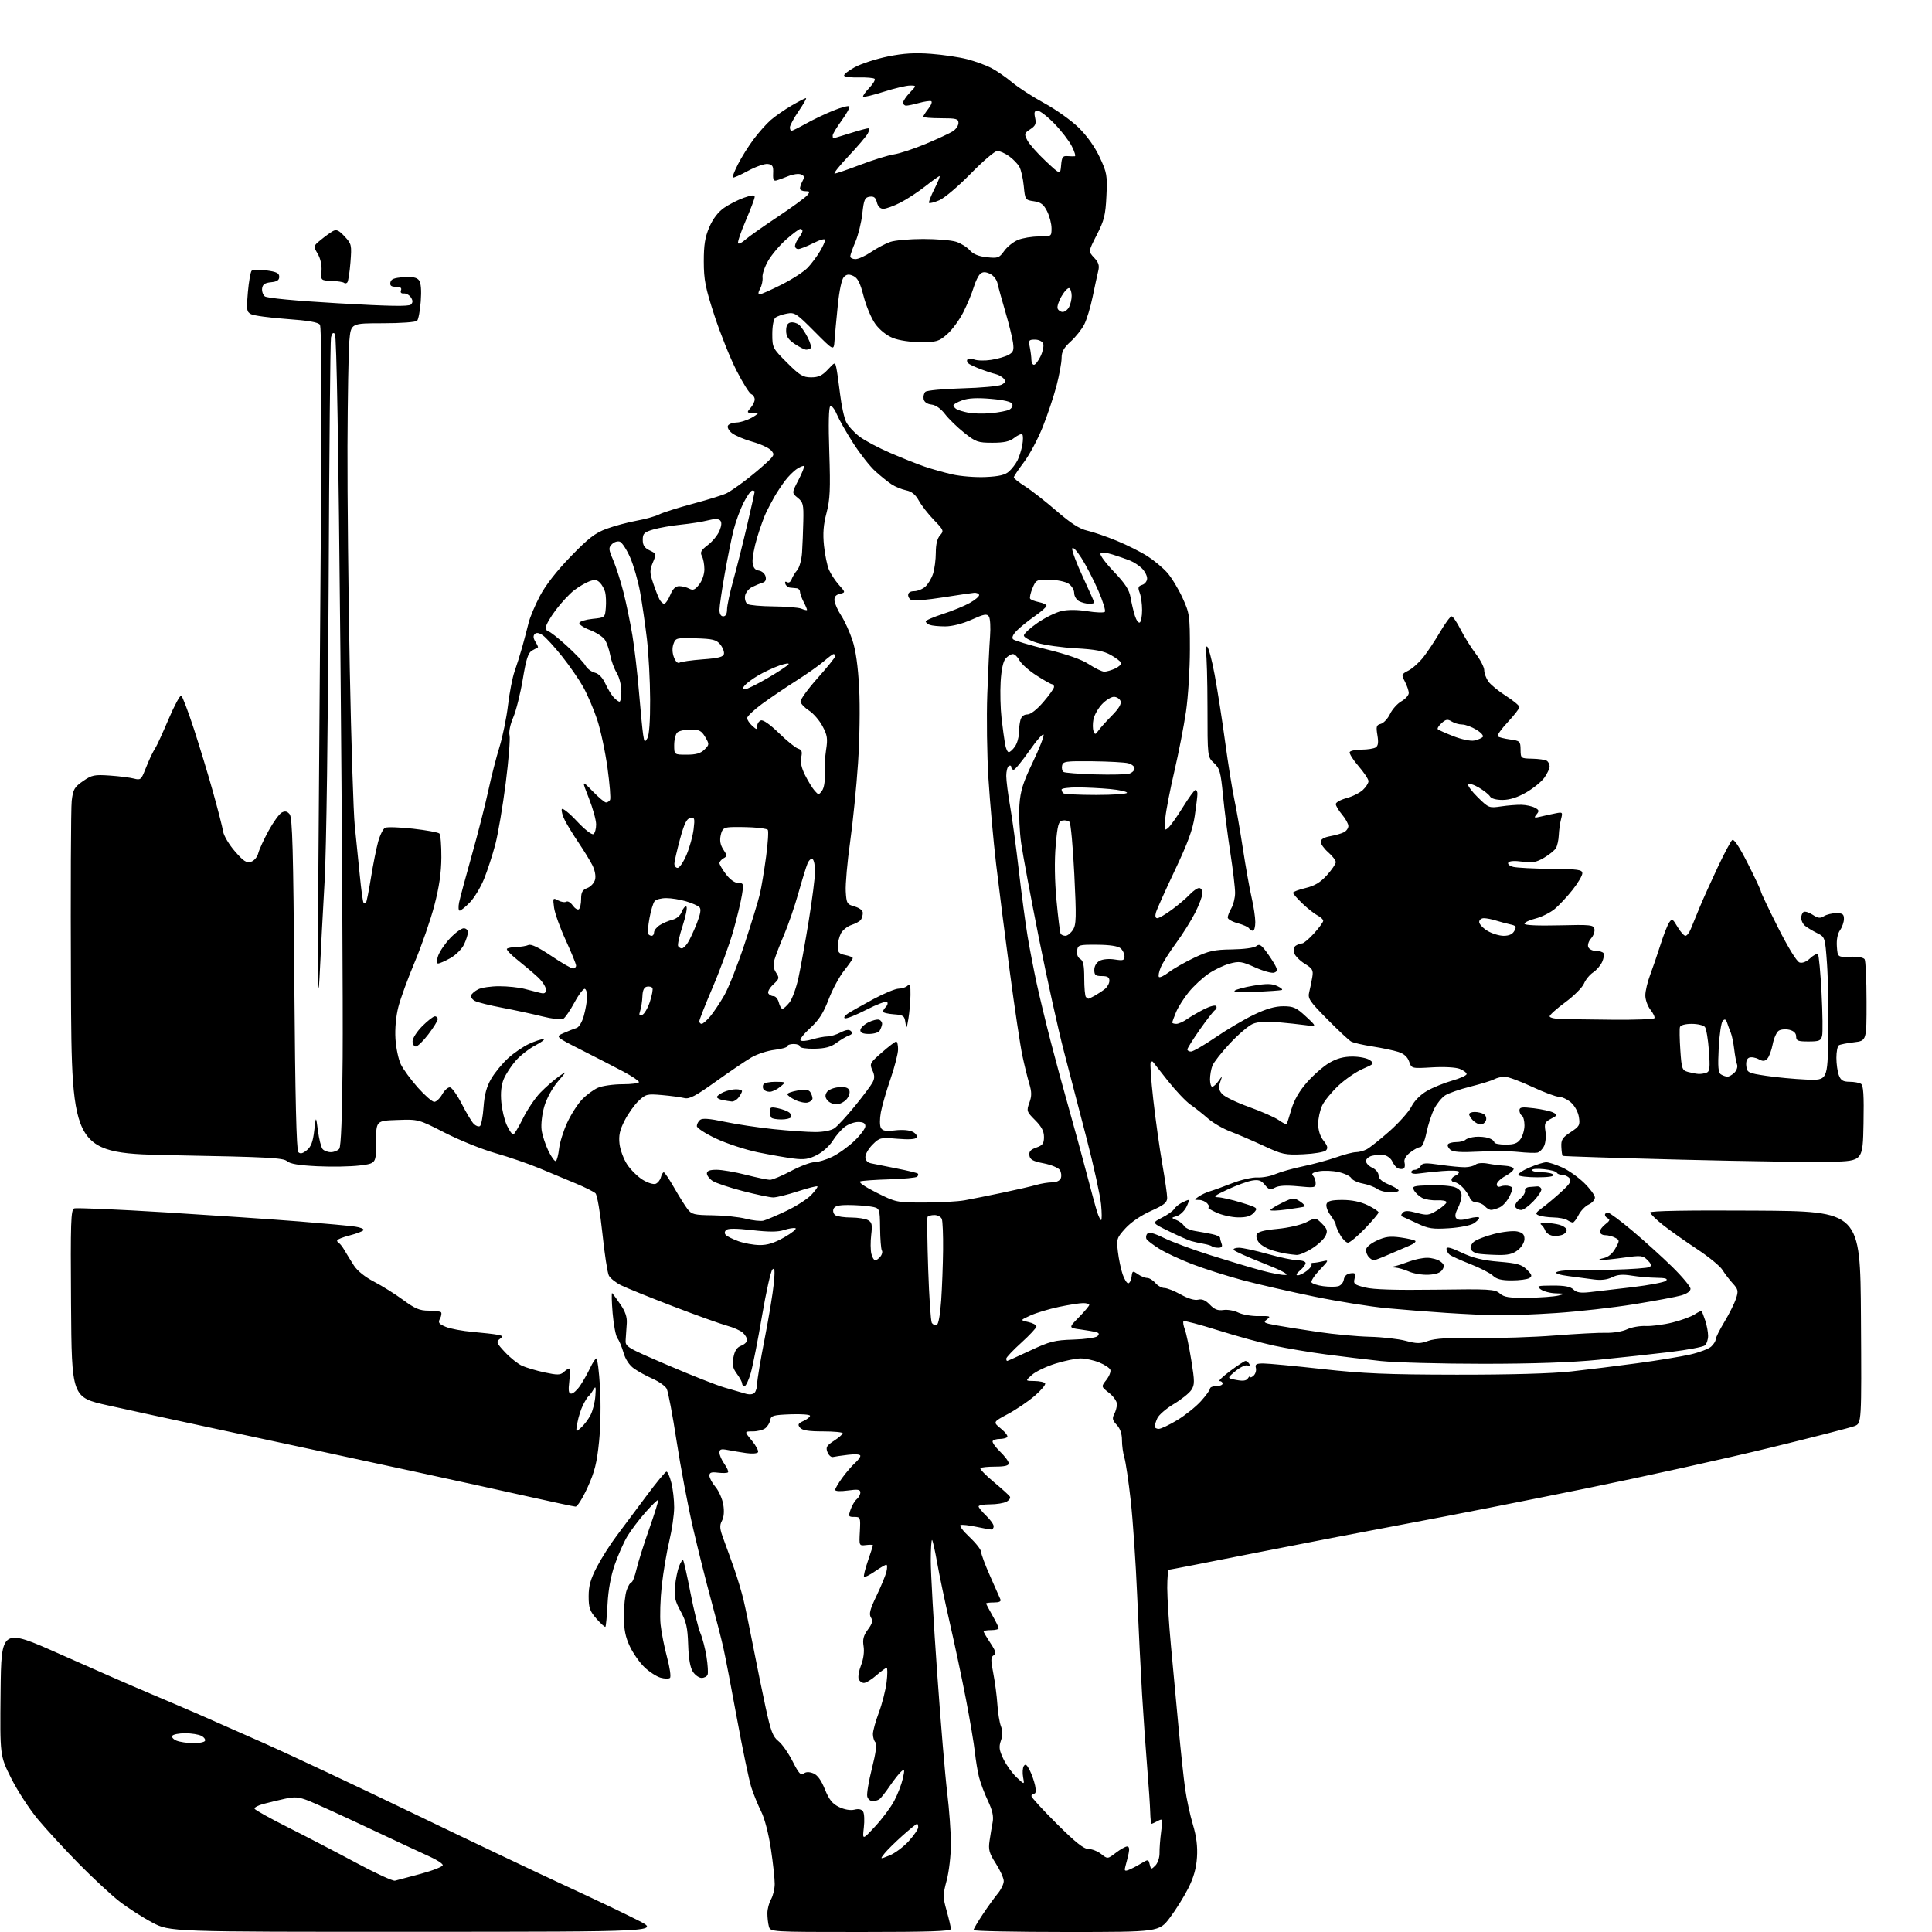 <?xml version="1.0" encoding="UTF-8" standalone="no"?>
<!-- Filename: 9eb6241b5be3da581b2e6841edc06651de4458c123b9433efe7b28cadf83d024.svg -->
<!-- Created with https://svgstud.io -->
<svg
  version="1.1"
  xmlns="http://www.w3.org/2000/svg"
  xmlns:xlink="http://www.w3.org/1999/xlink"
  xmlns:svg="http://www.w3.org/2000/svg"
  xmlns:rdf="http://www.w3.org/1999/02/22-rdf-syntax-ns#"
  xmlns:cc="http://creativecommons.org/ns#"
  xmlns:dc="http://purl.org/dc/elements/1.1/"
  viewBox="0 0 768 768"
  width="768"
  height="768"
  role="img"
  aria-labelledby="titleID descID"
>
  <title id="titleID">cool dude eating a tasty pizza and walking down the road</title>
  <desc id="descID">AI-generated SVG illustration: cool dude eating a tasty pizza and walking down the road, created on https://svgstud.io</desc>

  <rect width="100%" height="100%" fill="white" />


  <path stroke="none" fill="black" fill-rule="evenodd" d="M165.00,767.92C67.50,767.95 67.50,767.95 60.49,764.22C56.64,762.18 50.79,758.41 47.49,755.86C44.20,753.30 36.92,746.55 31.32,740.86C25.72,735.16 18.39,727.20 15.04,723.18C11.69,719.15 6.93,711.83 4.46,706.91C-0.03,697.97 -0.03,697.97 0.23,672.56C0.50,647.15 0.50,647.15 24.00,657.62C36.93,663.38 52.90,670.37 59.50,673.15C66.10,675.94 74.88,679.68 79.00,681.48C83.12,683.28 94.83,688.45 105.00,692.96C115.17,697.48 141.72,709.97 164.00,720.72C186.28,731.47 213.50,744.42 224.50,749.49C235.50,754.56 248.55,760.78 253.50,763.31C262.50,767.90 262.50,767.90 165.00,767.92zM342.12,768.00C306.23,768.00 306.23,768.00 305.63,765.75C305.30,764.51 305.04,762.15 305.05,760.50C305.06,758.85 305.71,756.38 306.50,755.00C307.29,753.62 307.95,750.89 307.96,748.93C307.98,746.96 307.31,740.72 306.46,735.07C305.56,729.04 303.96,722.86 302.60,720.14C301.32,717.59 299.55,713.25 298.66,710.50C297.78,707.75 295.24,695.60 293.02,683.50C290.81,671.40 288.34,658.58 287.54,655.00C286.74,651.42 284.54,642.88 282.66,636.00C280.77,629.12 277.57,616.34 275.53,607.58C273.50,598.83 270.54,583.18 268.95,572.82C267.36,562.45 265.59,553.10 265.01,552.03C264.44,550.96 261.93,549.18 259.44,548.08C256.95,546.98 253.59,545.13 251.98,543.99C250.15,542.68 248.60,540.33 247.85,537.70C247.19,535.39 246.11,532.83 245.45,532.00C244.79,531.17 243.93,526.67 243.53,522.00C243.14,517.33 243.06,513.74 243.35,514.03C243.65,514.32 245.12,516.34 246.63,518.53C248.55,521.30 249.32,523.56 249.16,526.00C249.04,527.92 248.84,530.83 248.72,532.46C248.50,535.37 248.74,535.51 265.50,542.70C274.85,546.72 284.98,550.71 288.00,551.57C291.02,552.44 294.70,553.51 296.17,553.95C297.82,554.46 299.25,554.35 299.92,553.68C300.51,553.09 301.00,551.40 301.00,549.93C301.00,548.46 302.34,540.46 303.97,532.16C305.60,523.85 307.23,514.00 307.59,510.28C308.10,505.05 307.98,503.76 307.06,504.62C306.40,505.23 304.54,513.56 302.91,523.12C301.29,532.68 299.28,542.86 298.45,545.75C297.62,548.64 296.51,551.00 295.97,551.00C295.44,551.00 295.00,550.53 295.00,549.96C295.00,549.39 294.07,547.66 292.93,546.11C291.29,543.90 291.00,542.52 291.55,539.58C292.05,536.94 292.94,535.59 294.62,534.95C295.93,534.46 297.00,533.43 297.00,532.68C297.00,531.93 296.21,530.61 295.25,529.75C294.29,528.89 291.48,527.65 289.01,526.99C286.54,526.33 276.87,522.86 267.51,519.27C258.16,515.68 248.83,511.90 246.78,510.87C244.74,509.84 242.61,508.13 242.05,507.09C241.48,506.04 240.32,498.50 239.47,490.34C238.60,482.05 237.38,474.99 236.71,474.35C236.04,473.72 232.57,471.98 229.00,470.49C225.43,469.00 218.90,466.27 214.50,464.44C210.10,462.61 202.22,459.90 197.00,458.42C191.78,456.95 182.74,453.30 176.92,450.33C166.33,444.91 166.33,444.91 157.92,445.21C149.50,445.50 149.50,445.50 149.50,454.00C149.50,462.49 149.50,462.49 143.00,463.30C139.43,463.74 131.84,463.88 126.13,463.60C118.77,463.24 115.27,462.65 114.07,461.56C112.63,460.26 106.02,459.91 70.43,459.26C28.50,458.50 28.50,458.50 28.20,391.00C28.04,353.88 28.18,321.18 28.51,318.34C29.05,313.78 29.56,312.88 32.99,310.51C36.49,308.08 37.50,307.87 43.68,308.30C47.43,308.56 51.74,309.10 53.25,309.50C55.76,310.17 56.14,309.90 57.54,306.37C58.38,304.24 59.50,301.60 60.03,300.50C60.56,299.40 61.42,297.82 61.94,297.00C62.47,296.18 64.77,291.12 67.06,285.76C69.34,280.40 71.60,276.25 72.06,276.54C72.53,276.83 74.79,282.79 77.08,289.78C79.36,296.78 82.81,308.12 84.72,315.00C86.64,321.88 88.43,328.86 88.69,330.53C88.95,332.20 91.06,335.75 93.38,338.41C96.82,342.38 97.99,343.14 99.79,342.57C101.04,342.17 102.28,340.71 102.66,339.18C103.03,337.71 104.88,333.68 106.77,330.23C108.66,326.78 111.01,323.53 112.00,323.00C113.31,322.30 114.16,322.48 115.14,323.67C116.24,325.00 116.59,337.78 117.00,391.10C117.35,436.63 117.84,457.24 118.59,457.99C119.38,458.78 120.31,458.57 121.95,457.24C123.65,455.86 124.39,453.91 124.91,449.45C125.59,443.50 125.59,443.50 126.39,449.50C126.83,452.80 127.65,456.06 128.22,456.75C128.78,457.44 130.26,458.00 131.50,458.00C132.74,458.00 134.25,457.41 134.85,456.68C135.58,455.80 136.03,443.86 136.21,420.43C136.36,401.22 135.96,328.86 135.32,259.62C134.55,177.05 133.80,133.40 133.13,132.73C132.44,132.04 131.94,132.48 131.58,134.11C131.29,135.42 130.87,179.92 130.64,233.00C130.40,288.66 129.73,338.18 129.05,350.00C128.41,361.27 127.49,378.60 127.02,388.50C126.42,400.84 126.28,386.53 126.58,343.00C126.81,308.07 127.26,245.98 127.58,205.00C127.95,156.81 127.80,130.00 127.17,129.09C126.47,128.09 122.56,127.42 113.95,126.80C107.22,126.32 100.85,125.45 99.78,124.88C98.02,123.94 97.91,123.14 98.53,116.17C98.91,111.95 99.58,108.11 100.02,107.64C100.46,107.17 103.11,107.10 105.91,107.49C109.94,108.04 111.00,108.57 111.00,110.03C111.00,111.38 110.13,111.96 107.75,112.19C105.34,112.42 104.42,113.04 104.20,114.59C104.04,115.74 104.52,117.19 105.27,117.81C106.11,118.50 117.50,119.58 134.44,120.56C154.84,121.74 162.53,121.87 163.34,121.06C164.16,120.24 164.16,119.49 163.34,118.22C162.73,117.28 161.47,116.57 160.54,116.65C159.48,116.75 159.06,116.28 159.40,115.40C159.77,114.43 159.16,114.00 157.40,114.00C155.51,114.00 154.94,113.54 155.19,112.25C155.44,110.92 156.70,110.43 160.48,110.19C164.13,109.96 165.74,110.29 166.60,111.47C167.35,112.49 167.58,115.48 167.26,119.78C166.98,123.48 166.34,126.95 165.82,127.50C165.29,128.06 159.36,128.50 152.19,128.50C139.50,128.50 139.50,128.50 138.87,135.50C138.53,139.35 138.20,158.25 138.13,177.50C138.07,196.75 138.48,236.47 139.04,265.77C139.61,295.06 140.50,323.19 141.03,328.27C141.56,333.34 142.46,342.20 143.02,347.93C143.58,353.67 144.25,358.58 144.52,358.85C144.78,359.12 145.21,359.12 145.47,358.86C145.73,358.61 146.62,354.14 147.46,348.95C148.29,343.75 149.58,337.31 150.31,334.64C151.05,331.96 152.29,329.45 153.08,329.06C153.86,328.67 158.85,328.83 164.17,329.42C169.48,330.02 174.21,330.88 174.67,331.34C175.13,331.80 175.48,336.07 175.45,340.84C175.41,346.94 174.59,352.59 172.66,359.95C171.15,365.70 167.67,375.76 164.91,382.31C162.16,388.85 159.20,396.94 158.35,400.28C157.41,403.96 156.95,408.94 157.20,412.93C157.42,416.54 158.38,421.12 159.34,423.10C160.30,425.07 163.35,429.24 166.12,432.35C168.89,435.46 171.82,438.00 172.63,438.00C173.43,438.00 174.86,436.64 175.80,434.99C176.73,433.33 178.14,432.09 178.92,432.24C179.69,432.38 181.80,435.38 183.60,438.90C185.40,442.42 187.53,445.96 188.34,446.77C189.15,447.57 190.24,447.97 190.77,447.64C191.30,447.32 191.95,443.92 192.22,440.10C192.58,435.08 193.44,431.93 195.31,428.74C196.73,426.32 199.77,422.64 202.06,420.57C204.35,418.50 208.09,415.96 210.36,414.92C212.64,413.89 215.18,413.05 216.00,413.07C216.82,413.08 215.43,414.17 212.91,415.49C210.38,416.80 206.84,419.56 205.03,421.62C203.23,423.67 201.08,426.96 200.26,428.92C199.26,431.31 198.94,434.36 199.28,438.12C199.56,441.22 200.56,445.38 201.51,447.38C202.45,449.37 203.56,451.00 203.98,451.00C204.39,451.00 206.14,448.13 207.87,444.61C209.60,441.10 212.71,436.48 214.79,434.34C216.87,432.20 220.13,429.34 222.03,427.99C225.50,425.54 225.50,425.54 221.71,429.99C219.51,432.58 217.27,436.71 216.35,439.87C215.48,442.88 215.00,446.99 215.29,449.13C215.57,451.24 216.79,455.00 217.99,457.49C219.20,459.97 220.53,461.79 220.96,461.53C221.39,461.26 221.96,459.08 222.23,456.67C222.50,454.26 223.93,449.63 225.42,446.39C226.90,443.15 229.55,438.98 231.30,437.13C233.06,435.28 235.95,433.14 237.72,432.38C239.49,431.62 243.88,431.00 247.47,431.00C251.06,431.00 254.00,430.61 254.00,430.14C254.00,429.67 251.28,427.83 247.95,426.05C244.62,424.28 237.12,420.41 231.30,417.47C220.71,412.11 220.71,412.11 224.10,410.63C225.97,409.81 228.26,408.91 229.20,408.62C230.16,408.33 231.41,406.23 232.08,403.80C232.73,401.44 233.32,398.15 233.38,396.50C233.45,394.85 233.05,393.31 232.50,393.09C231.95,392.86 230.09,395.28 228.37,398.48C226.65,401.67 224.62,404.62 223.87,405.03C223.12,405.44 219.35,404.99 215.50,404.02C211.65,403.06 204.50,401.51 199.61,400.59C194.71,399.67 189.85,398.45 188.79,397.89C187.74,397.33 187.05,396.33 187.27,395.68C187.48,395.03 188.75,393.94 190.08,393.26C191.41,392.59 195.20,392.03 198.50,392.04C201.80,392.04 206.30,392.52 208.50,393.09C210.70,393.67 213.51,394.39 214.75,394.69C216.49,395.11 217.00,394.80 217.00,393.31C217.00,392.26 215.54,390.04 213.75,388.39C211.96,386.74 208.34,383.68 205.70,381.58C203.05,379.49 201.17,377.50 201.52,377.15C201.86,376.81 203.57,376.49 205.32,376.44C207.07,376.40 209.20,376.04 210.06,375.65C211.09,375.17 214.16,376.64 219.06,379.94C223.15,382.70 227.06,384.96 227.75,384.98C228.44,384.99 229.00,384.48 229.00,383.84C229.00,383.20 227.15,378.67 224.90,373.77C222.64,368.87 220.55,363.04 220.25,360.82C219.73,356.92 219.78,356.81 221.87,357.93C223.07,358.57 224.52,358.80 225.10,358.44C225.68,358.08 226.83,358.74 227.65,359.91C228.47,361.08 229.56,361.77 230.07,361.46C230.58,361.14 231.00,359.32 231.00,357.42C231.00,354.65 231.50,353.76 233.47,353.01C234.83,352.49 236.22,350.98 236.55,349.64C236.92,348.20 236.46,345.86 235.44,343.86C234.49,342.01 232.04,338.02 230.00,335.00C227.96,331.98 225.52,328.01 224.58,326.18C223.65,324.36 223.08,322.33 223.32,321.68C223.56,321.03 226.22,323.12 229.27,326.38C232.41,329.74 235.25,331.96 235.89,331.57C236.50,331.19 236.98,329.45 236.97,327.69C236.95,325.94 235.65,321.25 234.08,317.28C231.23,310.05 231.23,310.05 235.58,314.53C237.97,316.99 240.37,319.00 240.90,319.00C241.44,319.00 242.16,318.55 242.50,318.00C242.84,317.46 242.38,311.72 241.49,305.25C240.60,298.79 238.75,290.12 237.37,286.00C236.00,281.88 233.49,276.04 231.81,273.03C230.12,270.02 226.32,264.54 223.37,260.84C220.42,257.15 217.02,253.42 215.80,252.57C214.30,251.52 213.25,251.35 212.57,252.03C211.88,252.72 211.97,253.72 212.84,255.12C213.56,256.26 213.99,257.26 213.82,257.35C213.64,257.43 212.61,257.99 211.52,258.60C209.95,259.47 209.17,261.86 207.81,270.04C206.86,275.73 205.15,282.54 204.02,285.18C202.81,288.00 202.20,290.95 202.55,292.33C202.87,293.63 202.19,302.19 201.02,311.35C199.85,320.52 198.00,331.45 196.90,335.66C195.79,339.86 193.78,346.04 192.43,349.38C191.07,352.72 188.53,356.92 186.78,358.72C185.04,360.53 183.21,362.00 182.72,362.00C182.24,362.00 182.14,360.54 182.50,358.75C182.87,356.96 185.13,348.52 187.54,340.00C189.94,331.48 192.88,320.00 194.06,314.50C195.24,309.00 197.25,301.12 198.53,297.00C199.81,292.88 201.34,285.38 201.94,280.35C202.53,275.32 203.71,269.25 204.57,266.85C205.42,264.46 206.81,260.02 207.65,257.00C208.49,253.97 209.61,249.72 210.14,247.55C210.67,245.38 212.68,240.59 214.62,236.91C216.84,232.67 221.31,226.93 226.82,221.25C233.86,213.97 236.56,211.88 241.09,210.21C244.17,209.07 249.55,207.63 253.05,206.99C256.55,206.36 260.59,205.23 262.04,204.48C263.48,203.74 269.62,201.80 275.70,200.17C281.77,198.54 287.75,196.67 288.99,196.00C290.24,195.34 293.33,193.22 295.88,191.29C298.42,189.37 302.22,186.22 304.31,184.30C307.87,181.04 308.02,180.68 306.52,179.02C305.63,178.04 302.26,176.49 299.02,175.59C295.79,174.68 292.14,173.12 290.91,172.13C289.65,171.11 288.99,169.82 289.40,169.16C289.79,168.52 291.33,167.98 292.81,167.96C294.29,167.94 297.07,167.03 299.00,165.95C300.93,164.86 301.82,164.03 301.00,164.11C300.18,164.18 298.87,164.18 298.10,164.12C296.97,164.02 297.01,163.64 298.35,162.17C299.26,161.17 300.00,159.64 300.00,158.78C300.00,157.92 299.39,156.98 298.65,156.70C297.91,156.41 295.27,152.20 292.79,147.34C290.30,142.48 286.36,132.65 284.02,125.50C280.39,114.37 279.78,111.27 279.77,103.96C279.76,97.35 280.26,94.26 281.97,90.28C283.41,86.94 285.47,84.26 287.84,82.61C289.85,81.22 293.41,79.41 295.75,78.59C298.79,77.51 300.00,77.42 300.00,78.25C300.00,78.89 298.38,83.18 296.41,87.78C294.43,92.38 293.08,96.42 293.41,96.74C293.74,97.07 295.02,96.42 296.25,95.30C297.49,94.18 303.23,90.12 309.02,86.27C314.80,82.42 320.14,78.53 320.89,77.63C322.07,76.21 321.97,76.00 320.12,76.00C318.96,76.00 318.00,75.52 318.00,74.93C318.00,74.35 318.47,72.99 319.04,71.92C319.87,70.38 319.73,69.83 318.40,69.32C317.47,68.96 315.31,69.24 313.60,69.92C311.90,70.61 309.75,71.40 308.84,71.68C307.51,72.09 307.22,71.53 307.34,68.84C307.47,66.08 307.11,65.44 305.24,65.18C304.00,65.00 300.44,66.24 297.32,67.93C294.21,69.61 291.48,70.81 291.26,70.60C291.04,70.38 291.99,67.98 293.37,65.26C294.74,62.55 297.52,58.11 299.54,55.41C301.55,52.71 304.62,49.26 306.35,47.74C308.08,46.23 311.80,43.64 314.62,41.99C317.44,40.35 320.03,39.00 320.39,39.00C320.74,39.00 319.45,41.30 317.52,44.11C315.58,46.92 314.00,49.85 314.00,50.61C314.00,51.38 314.28,52.00 314.63,52.00C314.97,52.00 317.56,50.71 320.38,49.14C323.20,47.56 328.08,45.23 331.24,43.96C334.39,42.68 337.26,41.93 337.61,42.27C337.95,42.62 336.61,45.12 334.62,47.84C332.63,50.55 331.00,53.27 331.00,53.88C331.00,54.50 331.11,54.99 331.25,54.99C331.39,54.98 334.35,54.08 337.84,52.99C341.33,51.89 344.60,51.00 345.12,51.00C345.67,51.00 345.61,51.86 344.98,53.04C344.38,54.17 340.93,58.22 337.32,62.04C333.71,65.87 331.22,69.00 331.79,69.00C332.36,69.00 336.96,67.42 342.01,65.50C347.06,63.57 353.06,61.71 355.34,61.37C357.63,61.03 363.32,59.15 368.00,57.19C372.68,55.23 377.51,52.98 378.75,52.20C379.99,51.41 381.00,49.92 381.00,48.88C381.00,47.22 380.19,47.00 374.00,47.00C370.15,47.00 367.00,46.73 367.00,46.41C367.00,46.08 367.93,44.63 369.07,43.18C370.21,41.73 370.69,40.40 370.13,40.21C369.57,40.02 367.40,40.35 365.31,40.93C363.21,41.51 360.94,41.99 360.25,41.99C359.56,42.00 359.00,41.46 359.00,40.80C359.00,40.15 360.21,38.35 361.69,36.80C364.37,34.00 364.37,34.00 361.73,34.00C360.27,34.00 355.59,35.11 351.33,36.46C347.07,37.81 343.37,38.71 343.12,38.45C342.86,38.19 343.93,36.64 345.50,35.00C347.07,33.36 348.05,31.71 347.67,31.33C347.29,30.96 344.53,30.71 341.53,30.79C338.53,30.87 335.85,30.56 335.57,30.11C335.29,29.66 337.18,28.13 339.78,26.72C342.38,25.31 348.30,23.39 352.94,22.45C359.18,21.19 363.65,20.91 370.09,21.40C374.88,21.76 381.33,22.72 384.43,23.52C387.53,24.33 391.81,25.88 393.94,26.97C396.07,28.06 399.84,30.65 402.32,32.72C404.79,34.80 410.55,38.52 415.11,41.00C419.67,43.48 425.80,47.83 428.72,50.68C432.07,53.95 435.19,58.32 437.14,62.49C440.03,68.66 440.21,69.71 439.82,77.92C439.46,85.50 438.92,87.65 436.00,93.34C432.61,99.96 432.61,99.96 434.93,102.43C436.72,104.33 437.10,105.54 436.57,107.70C436.19,109.24 435.19,113.87 434.34,117.99C433.49,122.11 431.99,127.06 431.00,128.99C430.01,130.92 427.59,133.97 425.60,135.77C422.86,138.27 422.00,139.83 422.00,142.34C422.00,144.14 421.08,149.12 419.97,153.39C418.85,157.66 416.37,165.06 414.46,169.83C412.55,174.60 409.19,180.87 406.99,183.77C404.80,186.67 403.00,189.37 403.00,189.77C403.00,190.17 405.00,191.76 407.45,193.31C409.90,194.85 415.51,199.24 419.92,203.05C425.69,208.04 429.13,210.25 432.22,210.94C434.57,211.47 439.86,213.29 443.96,214.98C448.06,216.67 453.56,219.43 456.18,221.12C458.80,222.80 462.33,225.75 464.03,227.69C465.73,229.62 468.44,234.09 470.06,237.63C472.87,243.77 473.00,244.67 473.00,258.15C473.00,265.90 472.30,277.03 471.45,282.87C470.59,288.72 468.52,299.35 466.85,306.50C465.18,313.65 463.56,321.98 463.25,325.00C462.73,330.01 462.82,330.38 464.31,329.15C465.21,328.41 467.86,324.70 470.20,320.90C472.54,317.11 474.81,314.00 475.23,314.00C475.65,314.00 476.00,314.70 476.00,315.56C476.00,316.42 475.52,320.35 474.94,324.31C474.15,329.73 472.20,335.07 467.01,346.00C463.23,353.98 459.85,361.51 459.50,362.75C459.10,364.18 459.30,365.00 460.05,365.00C460.70,365.00 463.32,363.47 465.87,361.59C468.41,359.72 471.59,357.02 472.92,355.59C474.26,354.17 475.95,353.00 476.67,353.00C477.40,353.00 478.00,353.91 478.00,355.03C478.00,356.14 476.70,359.63 475.11,362.78C473.52,365.93 470.09,371.39 467.49,374.92C464.89,378.45 462.16,382.78 461.42,384.54C460.68,386.30 460.36,388.03 460.70,388.37C461.04,388.71 462.83,387.84 464.67,386.44C466.51,385.04 471.05,382.46 474.76,380.70C480.52,377.98 482.70,377.50 489.72,377.41C494.46,377.34 498.56,376.78 499.38,376.10C500.55,375.13 501.28,375.52 503.29,378.20C504.64,380.02 506.27,382.52 506.92,383.76C507.88,385.63 507.81,386.14 506.51,386.64C505.64,386.97 502.26,386.04 498.99,384.58C493.64,382.17 492.63,382.02 488.82,383.05C486.49,383.68 482.68,385.50 480.36,387.10C478.03,388.70 474.53,391.95 472.58,394.33C470.64,396.71 468.36,400.29 467.52,402.29C466.68,404.30 466.00,406.18 466.00,406.47C466.00,406.76 466.72,407.00 467.60,407.00C468.47,407.00 470.39,406.16 471.85,405.13C473.31,404.10 476.39,402.31 478.70,401.14C481.01,399.97 483.15,399.43 483.46,399.94C483.78,400.45 483.56,401.15 482.99,401.51C482.42,401.86 479.71,405.34 476.97,409.23C474.24,413.13 472.00,416.69 472.00,417.16C472.00,417.62 472.66,418.00 473.46,418.00C474.27,418.00 478.65,415.46 483.21,412.35C487.77,409.24 494.64,405.19 498.47,403.35C503.30,401.03 506.87,400.00 510.09,400.00C514.14,400.00 515.31,400.52 519.12,404.06C523.50,408.13 523.50,408.13 519.00,407.52C516.52,407.18 511.47,406.64 507.78,406.32C503.39,405.94 500.00,406.17 498.03,406.99C496.37,407.68 492.27,411.16 488.94,414.73C485.60,418.29 482.45,422.32 481.93,423.67C481.42,425.02 481.00,427.45 481.00,429.07C481.00,430.68 481.40,432.00 481.88,432.00C482.36,432.00 483.48,430.99 484.36,429.75C485.96,427.50 485.96,427.50 485.03,430.20C484.31,432.27 484.48,433.34 485.80,434.85C486.73,435.93 491.55,438.27 496.50,440.04C501.45,441.82 506.76,444.16 508.31,445.25C509.85,446.33 511.26,447.06 511.44,446.86C511.61,446.66 512.47,444.02 513.34,441.00C514.41,437.32 516.46,433.76 519.55,430.24C522.09,427.35 526.08,423.86 528.42,422.49C531.41,420.74 534.15,420.00 537.65,420.00C540.38,420.00 543.49,420.64 544.56,421.42C546.39,422.77 546.23,422.96 541.74,424.89C539.12,426.02 534.78,429.00 532.08,431.52C529.38,434.05 526.46,437.61 525.59,439.46C524.71,441.30 524.00,444.59 524.00,446.77C524.00,449.30 524.77,451.71 526.13,453.44C527.76,455.51 527.98,456.42 527.08,457.32C526.44,457.96 522.40,458.65 518.10,458.84C510.84,459.17 509.75,458.94 502.40,455.52C498.05,453.50 492.08,450.92 489.12,449.80C486.16,448.68 482.11,446.32 480.12,444.56C478.13,442.81 475.02,440.35 473.22,439.10C471.42,437.85 467.39,433.60 464.26,429.66C461.14,425.72 458.45,422.31 458.29,422.08C458.13,421.85 457.74,421.93 457.42,422.25C457.10,422.57 457.56,429.28 458.45,437.16C459.34,445.05 460.95,456.54 462.03,462.70C463.11,468.86 463.99,474.94 463.97,476.20C463.95,478.06 462.69,479.06 457.45,481.40C453.56,483.14 449.52,485.90 447.36,488.29C443.92,492.09 443.79,492.52 444.38,497.56C444.72,500.46 445.56,504.49 446.25,506.52C446.94,508.54 447.95,510.16 448.50,510.13C449.05,510.09 449.64,508.92 449.82,507.52C450.12,505.13 450.26,505.07 452.29,506.49C453.48,507.32 455.14,508.00 456.00,508.00C456.86,508.00 458.33,508.90 459.27,510.00C460.21,511.10 461.83,512.00 462.86,512.00C463.90,512.00 466.84,513.17 469.40,514.60C472.30,516.22 474.90,516.99 476.28,516.65C477.83,516.26 479.23,516.86 480.94,518.63C482.77,520.54 484.12,521.06 486.34,520.74C487.97,520.50 490.63,520.97 492.26,521.78C493.89,522.59 497.53,523.22 500.36,523.17C504.93,523.09 505.30,523.23 503.68,524.45C502.03,525.70 502.36,525.92 507.18,526.81C510.10,527.35 517.67,528.55 524.00,529.48C530.33,530.42 539.55,531.27 544.50,531.39C549.45,531.51 555.87,532.23 558.77,533.00C563.23,534.18 564.61,534.18 567.77,533.02C570.44,532.05 575.94,531.72 587.09,531.88C595.66,532.00 609.61,531.55 618.09,530.88C626.56,530.21 635.75,529.73 638.50,529.81C641.25,529.90 644.96,529.28 646.74,528.44C648.52,527.60 651.89,527.00 654.24,527.11C656.58,527.21 661.34,526.59 664.81,525.72C668.28,524.86 672.26,523.40 673.65,522.49C675.04,521.58 676.29,520.99 676.44,521.17C676.58,521.35 677.22,523.03 677.85,524.90C678.48,526.77 679.00,529.53 679.00,531.03C679.00,532.53 678.41,534.24 677.69,534.84C676.97,535.44 670.78,536.61 663.94,537.44C657.10,538.26 644.30,539.66 635.50,540.53C624.79,541.60 609.55,542.13 589.39,542.13C572.84,542.13 554.61,541.63 548.89,541.03C543.18,540.42 533.33,539.23 527.00,538.39C520.67,537.55 511.45,536.00 506.50,534.93C501.55,533.87 491.54,531.13 484.25,528.83C476.97,526.54 470.77,524.90 470.47,525.19C470.18,525.48 470.41,526.96 470.99,528.47C471.56,529.98 472.72,535.49 473.56,540.71C474.93,549.22 474.93,550.46 473.57,552.54C472.73,553.82 469.59,556.33 466.60,558.12C463.60,559.91 460.67,562.44 460.07,563.74C459.48,565.03 459.00,566.52 459.00,567.05C459.00,567.57 459.73,568.00 460.62,568.00C461.51,568.00 464.83,566.42 468.01,564.50C471.18,562.57 475.40,559.19 477.39,556.99C479.37,554.79 481.00,552.55 481.00,552.00C481.00,551.45 482.12,551.00 483.50,551.00C484.88,551.00 486.00,550.55 486.00,550.00C486.00,549.45 485.47,549.00 484.82,549.00C484.17,549.00 486.05,547.20 489.00,545.00C491.95,542.80 494.70,541.00 495.12,541.00C495.54,541.00 496.21,541.53 496.61,542.17C497.07,542.92 496.81,543.14 495.90,542.79C495.11,542.49 492.96,543.51 491.11,545.05C487.74,547.86 487.74,547.86 491.48,548.56C494.18,549.07 495.46,548.88 496.09,547.88C496.58,547.12 496.98,546.86 496.98,547.29C496.99,547.72 497.61,547.51 498.35,546.82C499.09,546.13 499.49,544.76 499.23,543.78C498.85,542.33 499.40,542.00 502.19,542.00C504.08,542.00 514.59,542.99 525.56,544.21C542.02,546.03 551.35,546.42 579.00,546.46C600.36,546.48 616.85,546.02 624.50,545.18C631.10,544.45 643.02,542.97 651.00,541.89C658.98,540.81 668.41,539.25 671.96,538.43C675.51,537.61 679.22,536.20 680.21,535.31C681.19,534.42 682.00,533.14 682.00,532.47C682.00,531.79 683.56,528.65 685.47,525.48C687.38,522.32 689.45,518.17 690.07,516.28C691.10,513.17 690.97,512.56 688.79,510.16C687.45,508.70 685.61,506.28 684.68,504.78C683.76,503.29 679.20,499.57 674.56,496.51C669.92,493.45 663.84,489.15 661.06,486.95C658.28,484.75 656.00,482.51 656.00,481.97C656.00,481.33 670.75,481.07 697.75,481.24C739.50,481.50 739.50,481.50 739.76,523.62C740.02,565.75 740.02,565.75 737.26,566.87C735.74,567.48 720.55,571.38 703.50,575.53C686.45,579.69 653.83,586.90 631.00,591.56C608.17,596.22 576.23,602.52 560.00,605.54C543.77,608.57 515.82,613.96 497.88,617.52C479.95,621.09 464.98,624.00 464.63,624.00C464.29,624.00 464.00,627.26 464.00,631.25C464.01,635.24 464.66,645.48 465.45,654.00C466.25,662.52 467.60,677.15 468.47,686.50C469.34,695.85 470.52,706.88 471.10,711.00C471.68,715.12 473.07,721.56 474.19,725.30C475.61,730.05 476.10,733.98 475.82,738.30C475.55,742.61 474.50,746.35 472.38,750.56C470.71,753.90 467.41,759.19 465.05,762.31C460.76,768.00 460.76,768.00 423.88,768.00C403.60,768.00 387.00,767.66 387.00,767.24C387.00,766.82 388.65,764.00 390.66,760.99C392.67,757.97 395.37,754.23 396.66,752.67C397.95,751.12 399.00,748.91 399.00,747.76C399.00,746.61 397.59,743.48 395.87,740.80C393.20,736.63 392.84,735.32 393.37,731.72C393.71,729.40 394.26,726.07 394.60,724.32C395.03,722.04 394.50,719.62 392.70,715.82C391.32,712.89 389.74,708.70 389.19,706.50C388.63,704.30 387.89,699.80 387.53,696.50C387.17,693.20 385.58,683.73 383.98,675.45C382.38,667.17 379.48,653.48 377.53,645.01C375.59,636.54 373.34,625.81 372.53,621.17C371.71,616.52 370.81,612.48 370.53,612.19C370.24,611.90 370.00,615.64 370.00,620.50C370.00,625.35 371.14,645.34 372.53,664.91C373.91,684.49 375.71,705.97 376.53,712.66C377.34,719.35 378.00,728.50 378.00,733.00C378.00,737.49 377.25,743.99 376.33,747.44C374.77,753.31 374.77,754.11 376.33,759.67C377.25,762.95 378.00,766.16 378.00,766.82C378.00,767.71 369.10,768.00 342.12,768.00zM157.00,747.61C157.82,747.40 162.44,746.17 167.25,744.88C172.06,743.58 176.00,742.03 176.00,741.43C176.00,740.83 173.64,739.29 170.75,738.00C167.86,736.71 156.95,731.62 146.50,726.69C136.05,721.76 125.36,716.89 122.74,715.86C118.76,714.30 117.19,714.17 113.24,715.04C110.63,715.62 106.78,716.54 104.69,717.10C102.59,717.66 101.01,718.51 101.19,719.00C101.36,719.49 107.35,722.83 114.50,726.42C121.65,730.01 133.80,736.33 141.50,740.46C149.20,744.60 156.18,747.82 157.00,747.61zM448.63,743.33C449.66,742.94 451.85,741.81 453.50,740.82C456.46,739.04 456.51,739.04 457.02,741.16C457.52,743.20 457.64,743.22 459.27,741.59C460.21,740.64 460.96,738.44 460.93,736.68C460.89,734.93 461.18,731.09 461.57,728.14C462.25,722.94 462.21,722.81 460.20,723.89C459.06,724.50 457.95,725.00 457.74,725.00C457.52,725.00 457.29,722.86 457.22,720.25C457.15,717.64 456.61,709.65 456.02,702.50C455.43,695.35 454.52,682.30 453.99,673.50C453.46,664.70 452.58,646.92 452.03,634.00C451.49,621.08 450.33,604.20 449.48,596.50C448.62,588.80 447.48,581.12 446.96,579.43C446.43,577.74 446.00,574.62 446.00,572.49C446.00,569.95 445.29,567.87 443.91,566.41C442.23,564.62 442.04,563.80 442.91,562.16C443.51,561.04 444.00,559.23 444.00,558.14C444.00,557.04 442.58,555.03 440.85,553.68C437.69,551.21 437.69,551.21 439.79,548.54C440.94,547.07 441.65,545.26 441.37,544.51C441.08,543.77 439.07,542.45 436.90,541.58C434.73,540.71 431.44,540.00 429.59,540.00C427.73,540.00 423.24,540.92 419.62,542.04C415.99,543.16 411.78,545.17 410.26,546.50C407.50,548.94 407.50,548.94 411.19,548.97C413.22,548.99 415.14,549.41 415.45,549.92C415.76,550.42 413.87,552.66 411.26,554.91C408.64,557.15 403.84,560.40 400.59,562.13C394.68,565.29 394.68,565.29 397.90,567.92C399.67,569.36 400.79,570.87 400.39,571.27C399.99,571.67 398.64,572.00 397.39,572.00C396.14,572.00 394.88,572.38 394.60,572.84C394.31,573.30 395.64,575.19 397.54,577.04C399.44,578.88 401.00,580.98 401.00,581.70C401.00,582.60 399.38,583.00 395.67,583.00C392.73,583.00 390.06,583.27 389.73,583.60C389.40,583.93 391.77,586.39 394.99,589.07C398.21,591.75 401.12,594.39 401.45,594.92C401.78,595.46 401.17,596.37 400.09,596.95C399.01,597.53 396.08,598.00 393.57,598.00C391.05,598.00 389.00,598.37 389.00,598.81C389.00,599.26 390.35,600.92 392.00,602.50C393.65,604.08 395.00,605.96 395.00,606.69C395.00,607.41 394.57,608.00 394.05,608.00C393.53,608.00 390.83,607.51 388.05,606.92C385.27,606.32 382.48,606.01 381.85,606.22C381.21,606.43 382.79,608.56 385.35,610.96C387.91,613.36 390.01,616.04 390.01,616.91C390.02,617.79 391.62,622.10 393.58,626.50C395.53,630.90 397.38,635.06 397.67,635.75C398.04,636.60 397.21,637.00 395.11,637.00C393.40,637.00 392.00,637.18 392.00,637.40C392.00,637.62 393.12,639.75 394.49,642.15C395.86,644.54 396.98,646.84 396.99,647.25C396.99,647.66 395.65,648.00 394.00,648.00C392.35,648.00 391.00,648.23 391.00,648.52C391.00,648.81 392.21,650.87 393.68,653.10C395.85,656.38 396.10,657.32 394.99,658.01C393.83,658.72 393.81,659.90 394.85,665.18C395.53,668.66 396.26,674.20 396.47,677.50C396.68,680.80 397.31,684.72 397.89,686.21C398.60,688.09 398.60,689.85 397.87,691.95C397.00,694.43 397.19,695.76 398.90,699.30C400.05,701.68 402.41,704.94 404.14,706.56C407.28,709.50 407.28,709.50 406.70,706.45C406.39,704.78 406.51,702.80 406.96,702.06C407.59,701.05 408.17,701.43 409.28,703.60C410.09,705.20 411.07,707.96 411.46,709.75C411.91,711.84 411.77,713.00 411.08,713.00C410.49,713.00 410.00,713.44 410.00,713.97C410.00,714.51 414.53,719.46 420.07,724.97C427.49,732.36 430.80,735.00 432.66,735.00C434.05,735.00 436.33,735.90 437.74,737.01C440.29,739.02 440.29,739.02 443.58,736.51C445.39,735.13 447.40,734.00 448.06,734.00C448.84,734.00 449.04,734.95 448.65,736.75C448.32,738.26 447.76,740.52 447.40,741.76C446.86,743.67 447.05,743.92 448.63,743.33zM353.63,737.56C355.76,736.70 359.19,734.14 361.25,731.87C363.31,729.60 365.00,727.13 365.00,726.37C365.00,725.62 364.79,725.00 364.53,725.00C364.28,725.00 361.69,727.11 358.78,729.69C355.88,732.27 352.66,735.45 351.63,736.75C349.75,739.13 349.75,739.13 353.63,737.56zM347.92,726.00C350.73,722.98 354.14,718.40 355.49,715.83C356.85,713.26 358.37,709.30 358.88,707.04C359.69,703.44 359.62,703.07 358.32,704.15C357.50,704.83 355.44,707.44 353.73,709.94C352.03,712.45 350.15,714.83 349.57,715.23C348.98,715.64 347.76,715.98 346.87,715.98C345.97,715.99 345.01,715.16 344.75,714.14C344.48,713.11 345.32,708.07 346.62,702.93C348.18,696.75 348.65,693.25 347.99,692.59C347.45,692.05 347.00,690.58 347.00,689.32C347.00,688.07 348.06,684.22 349.36,680.77C350.65,677.32 352.04,671.91 352.43,668.75C352.82,665.59 352.83,663.00 352.45,663.00C352.07,663.00 350.23,664.35 348.35,666.00C346.47,667.65 344.26,669.00 343.43,669.00C342.61,669.00 341.67,668.30 341.34,667.44C341.01,666.59 341.44,664.10 342.30,661.91C343.25,659.50 343.64,656.55 343.29,654.40C342.85,651.69 343.25,650.16 345.00,647.78C346.79,645.36 347.05,644.31 346.21,642.96C345.36,641.60 345.84,639.75 348.42,634.37C350.24,630.59 352.02,626.26 352.38,624.75C352.74,623.24 352.72,622.00 352.32,622.00C351.93,622.00 349.89,623.19 347.79,624.65C345.68,626.11 343.75,627.08 343.48,626.81C343.21,626.55 343.90,623.71 345.00,620.51C346.10,617.31 347.00,614.50 347.00,614.27C347.00,614.04 345.76,614.00 344.25,614.18C341.50,614.50 341.50,614.50 341.81,608.75C342.10,603.20 342.03,603.00 339.61,603.00C337.27,603.00 337.17,602.80 338.13,600.06C338.69,598.44 339.80,596.58 340.58,595.94C341.36,595.29 342.00,594.09 342.00,593.28C342.00,592.09 341.05,591.94 337.00,592.50C334.05,592.91 332.00,592.80 332.00,592.24C332.00,591.72 333.28,589.55 334.85,587.40C336.42,585.26 338.67,582.64 339.85,581.60C341.03,580.55 342.00,579.25 342.00,578.71C342.00,578.12 340.07,577.95 337.22,578.29C334.59,578.60 331.85,579.00 331.12,579.18C330.40,579.35 329.41,578.48 328.93,577.24C328.19,575.32 328.58,574.65 331.52,572.74C333.42,571.51 334.98,570.16 334.99,569.75C334.99,569.34 331.46,569.00 327.12,569.00C321.40,569.00 318.91,568.60 318.02,567.52C317.01,566.31 317.25,565.84 319.40,564.86C320.83,564.21 322.00,563.28 322.00,562.80C322.00,562.31 318.52,562.05 314.26,562.21C307.42,562.47 306.48,562.73 306.18,564.50C305.99,565.60 305.11,567.06 304.22,567.75C303.34,568.44 301.10,569.00 299.24,569.00C295.85,569.00 295.85,569.00 298.88,572.67C300.54,574.69 301.64,576.77 301.32,577.29C301.00,577.81 298.89,577.96 296.62,577.62C294.35,577.29 291.04,576.74 289.25,576.39C286.61,575.89 286.00,576.09 286.00,577.48C286.00,578.42 286.89,580.44 287.97,581.96C289.05,583.48 289.69,584.97 289.39,585.28C289.09,585.58 287.30,585.64 285.42,585.41C282.76,585.08 282.00,585.34 282.00,586.60C282.00,587.48 283.08,589.50 284.41,591.07C285.73,592.64 287.13,595.80 287.51,598.08C287.96,600.75 287.77,603.06 286.98,604.54C285.95,606.46 286.08,607.74 287.74,612.17C288.83,615.10 290.75,620.42 292.00,624.00C293.24,627.58 294.85,632.98 295.57,636.00C296.29,639.02 298.01,647.35 299.40,654.50C300.78,661.65 303.02,672.57 304.36,678.78C306.40,688.20 307.23,690.39 309.44,692.13C310.89,693.27 313.43,696.89 315.09,700.18C317.46,704.88 318.39,705.92 319.43,705.06C320.32,704.32 321.58,704.27 323.23,704.90C324.92,705.54 326.40,707.55 327.90,711.26C329.61,715.46 330.89,717.05 333.60,718.35C335.73,719.36 338.10,719.76 339.66,719.37C341.33,718.95 342.52,719.21 343.09,720.11C343.58,720.88 343.71,723.75 343.39,726.50C342.82,731.50 342.82,731.50 347.92,726.00zM76.69,692.94C79.00,692.97 81.15,692.57 81.47,692.05C81.79,691.53 81.17,690.63 80.09,690.05C79.01,689.47 76.10,689.00 73.62,689.00C71.15,689.00 68.84,689.45 68.49,690.01C68.15,690.56 68.91,691.43 70.19,691.95C71.46,692.46 74.39,692.90 76.69,692.94zM266.33,666.98C265.88,667.40 264.19,667.36 262.59,666.91C261.00,666.46 258.13,664.61 256.22,662.79C254.31,660.98 251.69,657.25 250.39,654.50C248.59,650.71 248.02,647.78 248.01,642.40C248.00,638.49 248.49,633.88 249.10,632.15C249.70,630.42 250.56,629.00 251.00,629.00C251.44,629.00 252.36,626.64 253.03,623.75C253.71,620.86 256.01,613.59 258.13,607.58C260.26,601.58 261.83,596.49 261.62,596.29C261.41,596.08 259.13,598.29 256.55,601.20C253.98,604.12 250.72,608.42 249.33,610.77C247.93,613.12 245.70,618.17 244.37,621.99C242.81,626.46 241.79,632.03 241.51,637.61C241.26,642.37 240.88,646.45 240.66,646.67C240.45,646.89 238.86,645.46 237.13,643.50C234.45,640.44 234.00,639.15 234.00,634.54C234.00,630.38 234.76,627.70 237.30,622.82C239.12,619.35 242.64,613.80 245.13,610.50C247.62,607.20 252.92,600.11 256.89,594.75C260.87,589.39 264.49,585.00 264.94,585.00C265.39,585.00 266.27,587.00 266.88,589.44C267.50,591.89 268.00,596.27 267.99,599.19C267.99,602.11 267.12,608.10 266.07,612.50C265.02,616.90 263.67,624.90 263.07,630.27C262.48,635.64 262.26,642.62 262.59,645.77C262.92,648.92 264.09,654.81 265.18,658.87C266.27,662.92 266.79,666.57 266.33,666.98zM278.92,667.00C277.89,667.00 276.32,665.90 275.44,664.55C274.36,662.90 273.74,659.35 273.56,653.80C273.34,646.96 272.81,644.62 270.56,640.50C268.29,636.35 267.91,634.65 268.33,630.50C268.60,627.75 269.33,624.20 269.94,622.61C270.56,621.02 271.28,619.95 271.56,620.23C271.84,620.51 273.14,626.31 274.46,633.12C275.78,639.93 277.55,647.14 278.40,649.15C279.25,651.15 280.35,655.41 280.85,658.62C281.36,661.82 281.55,665.02 281.28,665.72C281.01,666.42 279.94,667.00 278.92,667.00zM228.78,598.90C228.07,598.85 219.85,597.10 210.50,595.01C201.15,592.91 181.57,588.62 167.00,585.46C152.43,582.30 132.62,578.03 123.00,575.96C113.38,573.90 94.70,569.89 81.50,567.06C68.30,564.23 50.98,560.47 43.00,558.69C28.50,555.48 28.50,555.48 28.24,518.21C28.01,485.74 28.17,480.87 29.49,480.37C30.32,480.05 46.63,480.75 65.75,481.93C84.86,483.11 108.83,484.74 119.00,485.55C129.18,486.37 139.19,487.29 141.25,487.61C143.32,487.92 144.78,488.55 144.50,489.00C144.22,489.45 141.75,490.39 139.00,491.10C136.25,491.80 134.00,492.71 134.00,493.11C134.00,493.51 134.34,493.98 134.75,494.17C135.16,494.35 136.18,495.66 137.00,497.09C137.82,498.51 139.49,501.22 140.71,503.10C142.05,505.18 145.19,507.70 148.71,509.51C151.89,511.16 157.09,514.41 160.26,516.75C164.95,520.21 166.83,521.00 170.34,521.00C172.72,521.00 174.95,521.28 175.30,521.63C175.65,521.98 175.47,523.12 174.91,524.16C174.05,525.77 174.40,526.27 177.22,527.45C179.04,528.21 183.90,529.12 188.02,529.47C192.13,529.83 196.57,530.34 197.87,530.61C199.98,531.04 200.06,531.23 198.62,532.30C197.16,533.37 197.40,533.94 200.74,537.52C202.81,539.73 205.85,542.16 207.50,542.91C209.15,543.66 213.20,544.86 216.50,545.57C221.59,546.66 222.74,546.64 224.08,545.43C224.95,544.64 225.94,544.00 226.28,544.00C226.62,544.00 226.64,546.25 226.31,549.00C225.85,552.89 226.03,554.00 227.11,553.99C227.87,553.99 229.48,552.53 230.67,550.74C231.87,548.96 233.64,545.81 234.61,543.75C235.58,541.69 236.69,540.00 237.09,540.00C237.48,540.00 238.12,545.06 238.50,551.25C238.90,557.66 238.75,567.03 238.14,573.04C237.28,581.53 236.39,585.08 233.56,591.29C231.63,595.53 229.48,598.96 228.78,598.90zM231.01,567.49C232.22,566.40 233.91,564.15 234.76,562.50C235.62,560.85 236.47,557.48 236.66,555.00C236.94,551.19 236.82,550.81 235.83,552.50C235.19,553.60 234.36,554.73 233.97,555.00C233.59,555.27 232.60,556.85 231.77,558.50C230.94,560.15 229.94,563.29 229.54,565.49C228.82,569.47 228.82,569.47 231.01,567.49zM400.36,541.00C400.56,541.00 404.67,539.15 409.50,536.89C417.32,533.22 419.21,532.74 426.71,532.51C431.35,532.37 435.64,531.76 436.24,531.16C437.03,530.37 436.94,529.94 435.92,529.61C435.14,529.36 432.30,528.85 429.62,528.49C424.74,527.84 424.74,527.84 428.87,523.63C431.14,521.32 433.00,519.10 433.00,518.71C433.00,518.32 431.90,518.00 430.57,518.00C429.23,518.00 424.90,518.68 420.96,519.51C417.01,520.34 411.92,521.87 409.64,522.91C405.50,524.80 405.50,524.80 408.75,525.53C410.54,525.92 412.00,526.71 412.00,527.28C412.00,527.85 409.30,530.75 406.00,533.74C402.70,536.72 400.00,539.58 400.00,540.08C400.00,540.59 400.16,541.00 400.36,541.00zM372.34,526.72C373.05,526.49 373.75,522.65 374.14,516.92C374.49,511.74 374.83,502.70 374.89,496.83C374.95,490.96 374.73,485.45 374.39,484.58C374.06,483.71 372.74,483.00 371.45,483.00C370.17,483.00 368.93,483.34 368.71,483.75C368.48,484.16 368.60,493.52 368.97,504.55C369.34,515.58 369.99,525.17 370.41,525.86C370.84,526.54 371.70,526.93 372.34,526.72zM595.09,522.86C590.92,522.78 581.88,522.35 575.00,521.90C568.12,521.46 557.34,520.60 551.04,520.01C544.74,519.41 531.92,517.36 522.54,515.44C513.17,513.53 500.33,510.59 494.02,508.91C487.70,507.22 478.63,504.34 473.87,502.50C469.11,500.66 463.25,497.93 460.86,496.43C458.46,494.93 456.19,493.22 455.81,492.63C455.43,492.05 455.53,491.06 456.04,490.45C456.71,489.65 458.61,490.13 462.74,492.14C465.91,493.69 474.12,496.74 481.00,498.91C487.88,501.09 497.01,503.83 501.29,505.00C505.58,506.17 510.03,506.99 511.18,506.81C512.45,506.62 508.91,504.79 502.11,502.12C495.98,499.71 490.71,497.35 490.42,496.87C490.12,496.39 491.06,496.00 492.50,496.00C493.93,496.00 499.11,497.12 504.00,498.50C508.89,499.88 514.27,501.00 515.95,501.00C517.63,501.00 519.00,501.49 519.00,502.09C519.00,502.69 517.99,504.02 516.75,505.06C515.38,506.20 515.02,506.95 515.84,506.97C516.58,506.99 518.25,506.16 519.56,505.13C520.86,504.11 521.65,502.98 521.30,502.63C520.95,502.28 521.30,501.99 522.08,501.99C522.86,501.98 524.62,501.69 526.00,501.35C528.30,500.78 528.19,501.05 524.64,504.77C522.51,507.00 521.04,509.25 521.36,509.77C521.69,510.30 523.76,510.97 525.98,511.27C528.20,511.57 530.88,511.58 531.95,511.30C533.01,511.02 534.03,509.83 534.19,508.65C534.39,507.29 535.34,506.38 536.79,506.18C538.75,505.90 538.99,506.19 538.48,508.22C537.94,510.37 538.34,510.71 542.69,511.80C545.97,512.62 554.92,512.89 570.79,512.67C592.21,512.36 594.25,512.48 596.19,514.17C597.93,515.68 599.91,515.98 607.40,515.88C612.41,515.82 617.85,515.42 619.50,515.00C622.38,514.27 622.33,514.23 618.44,514.12C616.21,514.05 613.51,513.34 612.44,512.53C610.67,511.19 611.09,511.06 617.18,511.03C621.99,511.01 624.30,511.45 625.45,512.59C626.64,513.78 628.26,514.06 631.77,513.67C634.37,513.38 642.05,512.49 648.84,511.68C655.63,510.87 661.69,509.71 662.29,509.11C663.10,508.30 662.07,507.98 658.45,507.94C655.73,507.91 651.31,507.52 648.62,507.08C645.03,506.49 642.98,506.66 640.83,507.74C638.93,508.68 636.43,508.99 633.70,508.62C631.39,508.30 626.80,507.70 623.50,507.27C620.04,506.83 618.01,506.17 618.70,505.72C619.36,505.29 621.61,504.97 623.70,505.01C625.79,505.04 633.59,504.92 641.02,504.73C648.46,504.55 655.08,504.07 655.74,503.66C656.59,503.13 656.36,502.36 654.92,500.92C653.05,499.05 652.36,498.98 645.38,499.95C641.24,500.53 637.10,500.95 636.18,500.88C635.25,500.82 635.81,500.48 637.42,500.13C639.29,499.73 640.98,498.34 642.13,496.27C643.88,493.13 643.88,493.01 642.03,492.02C640.99,491.46 639.20,491.00 638.07,491.00C636.93,491.00 636.00,490.38 636.00,489.62C636.00,488.86 637.01,487.50 638.25,486.58C639.79,485.44 640.11,484.75 639.25,484.38C638.56,484.08 638.00,483.42 638.00,482.92C638.00,482.41 638.51,482.00 639.13,482.00C639.75,482.00 644.14,485.26 648.88,489.24C653.62,493.23 660.76,499.69 664.75,503.60C668.74,507.52 672.00,511.44 672.00,512.31C672.00,513.30 670.57,514.31 668.25,514.97C666.19,515.56 657.75,517.13 649.50,518.47C641.25,519.80 627.34,521.37 618.59,521.95C609.85,522.53 599.27,522.94 595.09,522.86zM600.97,508.98C596.91,509.00 594.92,508.50 593.47,507.12C592.39,506.08 588.35,504.01 584.50,502.50C580.65,501.00 576.94,499.32 576.25,498.76C575.56,498.21 575.00,497.15 575.00,496.42C575.00,495.48 576.78,495.93 581.08,497.96C585.57,500.08 589.41,501.02 595.83,501.55C603.13,502.15 604.89,502.65 606.95,504.70C608.99,506.72 609.16,507.29 607.95,508.05C607.15,508.56 604.01,508.98 600.97,508.98zM567.90,506.73C565.48,506.86 561.99,506.30 560.14,505.48C558.28,504.67 555.81,503.95 554.64,503.88C552.63,503.77 552.62,503.74 554.50,503.32C555.60,503.08 558.20,502.23 560.27,501.44C562.34,500.65 565.52,500.00 567.33,500.00C569.14,500.00 571.49,500.65 572.56,501.44C574.11,502.59 574.28,503.25 573.40,504.69C572.65,505.92 570.89,506.58 567.90,506.73zM347.90,501.00C348.37,501.00 349.30,500.34 349.96,499.54C350.63,498.74 350.90,497.64 350.56,497.10C350.22,496.55 349.90,492.53 349.85,488.16C349.74,480.22 349.74,480.22 346.12,479.62C344.13,479.29 340.12,479.02 337.22,479.01C333.29,479.00 331.78,479.41 331.32,480.60C330.99,481.48 331.34,482.60 332.10,483.09C332.87,483.57 335.67,483.98 338.32,483.98C340.96,483.99 343.98,484.45 345.02,485.01C346.61,485.86 346.81,486.78 346.32,490.93C346.00,493.62 346.03,497.00 346.39,498.42C346.75,499.84 347.42,501.00 347.90,501.00zM546.08,501.00C545.71,501.00 544.86,500.46 544.20,499.80C543.54,499.14 543.00,497.83 543.00,496.89C543.00,495.86 544.68,494.39 547.25,493.18C550.66,491.58 552.53,491.33 556.74,491.91C559.62,492.31 562.26,492.93 562.61,493.28C562.97,493.64 561.96,494.46 560.38,495.12C558.80,495.78 555.08,497.37 552.13,498.66C549.18,499.95 546.45,501.00 546.08,501.00zM515.40,498.86C514.35,498.79 512.38,498.54 511.00,498.31C509.62,498.08 507.09,497.45 505.37,496.91C503.65,496.37 501.50,495.11 500.60,494.11C499.69,493.11 499.22,491.60 499.54,490.76C499.96,489.66 502.31,489.02 507.81,488.50C512.07,488.10 517.18,486.93 519.27,485.86C523.03,483.94 523.03,483.94 525.52,486.43C527.60,488.51 527.83,489.28 526.94,491.24C526.35,492.52 523.94,494.79 521.58,496.28C519.22,497.78 516.44,498.94 515.40,498.86zM595.12,498.86C592.03,498.79 588.53,498.54 587.33,498.31C586.14,498.07 584.94,497.28 584.65,496.54C584.37,495.79 584.89,494.51 585.82,493.68C586.74,492.85 590.36,491.43 593.86,490.53C597.39,489.62 601.51,489.17 603.11,489.52C605.30,490.00 606.00,490.73 606.00,492.51C606.00,493.85 604.88,495.74 603.37,496.93C601.34,498.52 599.42,498.97 595.12,498.86zM484.27,496.00C483.21,496.00 482.09,495.76 481.79,495.46C481.49,495.16 479.95,494.69 478.37,494.42C476.79,494.14 474.60,493.66 473.50,493.34C472.40,493.03 468.43,491.27 464.68,489.44C457.85,486.12 457.85,486.12 461.87,484.06C464.08,482.94 466.25,481.40 466.70,480.65C467.14,479.90 468.48,478.78 469.68,478.15C470.89,477.52 472.13,477.00 472.46,477.00C472.79,477.00 472.38,478.29 471.57,479.87C470.75,481.45 469.05,483.05 467.79,483.42C465.50,484.10 465.50,484.10 467.66,484.99C468.86,485.47 470.21,486.52 470.66,487.31C471.12,488.10 473.07,489.01 475.00,489.33C476.93,489.64 479.96,490.20 481.75,490.57C483.54,490.93 485.00,491.59 485.00,492.03C485.00,492.47 485.27,493.55 485.61,494.42C486.03,495.53 485.63,496.00 484.27,496.00zM301.88,494.93C305.06,494.98 307.78,494.13 311.82,491.82C314.89,490.06 316.86,488.45 316.20,488.23C315.55,488.02 313.51,488.34 311.66,488.95C309.24,489.75 305.71,489.76 298.98,489.00C292.59,488.27 289.33,488.27 288.63,488.97C287.96,489.64 287.94,490.34 288.57,490.97C289.11,491.51 291.34,492.60 293.52,493.40C295.71,494.20 299.47,494.89 301.88,494.93zM535.84,493.99C535.10,493.99 533.71,492.60 532.75,490.91C531.79,489.22 531.00,487.41 531.00,486.88C531.00,486.35 530.04,484.62 528.87,483.03C527.69,481.44 527.00,479.44 527.33,478.57C527.79,477.40 529.38,477.00 533.65,477.00C537.41,477.00 540.85,477.72 543.68,479.09C546.06,480.24 548.00,481.53 548.00,481.95C548.00,482.38 545.56,485.27 542.59,488.37C539.61,491.46 536.57,494.00 535.84,493.99zM621.31,490.74C620.31,491.21 618.46,491.43 617.19,491.23C615.92,491.02 614.60,490.09 614.26,489.17C613.92,488.25 613.16,487.17 612.57,486.77C611.98,486.36 612.85,486.07 614.50,486.11C616.15,486.16 618.59,486.50 619.93,486.88C621.26,487.25 622.52,488.07 622.74,488.71C622.95,489.34 622.31,490.26 621.31,490.74zM576.00,488.25C569.58,488.67 567.78,488.40 563.50,486.38C560.75,485.09 558.05,483.85 557.50,483.64C556.86,483.39 556.89,482.84 557.59,482.09C558.42,481.20 559.76,481.21 563.20,482.13C567.32,483.23 568.04,483.14 571.36,481.09C573.36,479.85 575.00,478.41 575.00,477.88C575.00,477.35 573.31,477.02 571.25,477.14C569.19,477.25 566.50,476.81 565.27,476.15C564.05,475.49 562.62,474.15 562.09,473.17C561.22,471.54 561.77,471.37 568.40,471.15C572.40,471.03 576.87,471.38 578.33,471.94C580.15,472.63 581.00,473.68 580.99,475.23C580.99,476.48 580.30,478.81 579.46,480.42C578.42,482.43 578.26,483.66 578.98,484.38C579.69,485.09 581.25,485.08 584.01,484.34C586.20,483.76 588.00,483.65 588.00,484.12C588.00,484.58 586.99,485.59 585.75,486.36C584.51,487.13 580.12,487.99 576.00,488.25zM303.50,485.23C304.60,484.95 308.67,483.21 312.54,481.38C316.42,479.54 320.89,476.69 322.47,475.03C324.06,473.38 325.16,471.83 324.93,471.60C324.69,471.37 321.18,472.26 317.12,473.59C313.06,474.92 308.68,476.00 307.38,476.00C306.09,476.00 300.65,474.86 295.29,473.47C289.94,472.08 284.54,470.27 283.28,469.45C282.03,468.63 281.00,467.29 281.00,466.48C281.00,465.43 282.12,465.00 284.84,465.00C286.95,465.00 292.20,465.90 296.50,467.00C300.80,468.10 305.11,469.00 306.08,469.00C307.04,469.00 310.80,467.43 314.43,465.50C318.06,463.57 322.23,462.00 323.70,462.00C325.17,462.00 328.38,461.03 330.84,459.84C333.29,458.65 337.26,455.80 339.65,453.51C342.04,451.22 344.00,448.59 344.00,447.67C344.00,446.50 343.15,446.00 341.13,446.00C339.56,446.00 337.12,446.91 335.71,448.02C334.30,449.13 332.17,451.61 330.97,453.55C329.78,455.48 326.98,457.99 324.75,459.13C321.49,460.79 319.68,461.07 315.43,460.53C312.53,460.17 306.16,459.06 301.29,458.06C296.42,457.06 288.96,454.62 284.71,452.63C280.47,450.65 277.00,448.40 277.00,447.63C277.00,446.87 277.58,445.77 278.28,445.18C279.20,444.42 281.98,444.63 288.03,445.92C292.69,446.91 301.47,448.23 307.55,448.86C313.62,449.49 321.06,450.00 324.07,450.00C327.37,450.00 330.42,449.39 331.74,448.47C332.93,447.63 336.56,443.70 339.80,439.72C343.04,435.75 346.21,431.51 346.85,430.31C347.74,428.63 347.72,427.48 346.78,425.43C345.62,422.87 345.81,422.51 350.53,418.39C353.26,416.00 355.84,414.03 356.25,414.02C356.66,414.01 357.00,415.39 357.00,417.09C357.00,418.79 355.65,424.08 354.01,428.84C352.36,433.60 350.63,439.59 350.16,442.14C349.67,444.76 349.68,447.46 350.17,448.34C350.85,449.55 352.12,449.77 355.86,449.33C358.74,448.99 361.56,449.23 362.87,449.93C364.07,450.57 364.75,451.59 364.39,452.18C363.95,452.89 361.28,453.06 356.73,452.68C350.02,452.12 349.64,452.21 346.88,454.97C345.29,456.55 344.00,458.77 344.00,459.90C344.00,461.23 344.80,462.13 346.25,462.44C347.49,462.70 352.07,463.62 356.43,464.48C360.79,465.33 364.58,466.25 364.85,466.52C365.12,466.78 365.00,467.34 364.59,467.75C364.17,468.16 359.26,468.63 353.67,468.80C348.08,468.96 342.83,469.33 342.01,469.61C341.12,469.92 343.65,471.69 348.39,474.07C356.13,477.96 356.43,478.02 367.38,478.03C373.49,478.04 380.75,477.63 383.50,477.13C386.25,476.63 393.00,475.28 398.50,474.12C404.00,472.97 410.07,471.57 411.99,471.01C413.91,470.46 416.74,470.00 418.27,470.00C419.93,470.00 421.32,469.34 421.69,468.36C422.04,467.46 421.87,466.00 421.31,465.11C420.76,464.23 417.88,463.03 414.90,462.45C410.61,461.62 409.44,460.97 409.20,459.32C408.97,457.76 409.67,456.96 411.95,456.17C414.48,455.29 415.00,454.57 415.00,451.95C415.00,449.68 414.02,447.82 411.48,445.28C408.11,441.91 408.01,441.61 409.18,438.37C410.16,435.68 410.15,434.11 409.14,430.74C408.44,428.41 407.20,423.35 406.38,419.50C405.57,415.65 403.34,400.80 401.44,386.50C399.53,372.20 397.07,352.85 395.97,343.50C394.88,334.15 393.50,318.85 392.92,309.50C392.34,300.15 392.13,285.07 392.46,276.00C392.79,266.93 393.28,256.57 393.56,253.00C393.83,249.43 393.63,245.86 393.11,245.08C392.32,243.88 391.21,244.08 386.21,246.33C382.57,247.96 378.48,249.00 375.71,249.00C373.21,249.00 370.45,248.73 369.58,248.39C368.71,248.06 368.00,247.44 368.00,247.02C368.00,246.60 371.05,245.27 374.78,244.07C378.51,242.87 383.34,240.89 385.53,239.66C387.71,238.44 389.37,237.00 389.21,236.47C389.05,235.94 388.15,235.57 387.21,235.65C386.27,235.73 380.64,236.56 374.70,237.49C368.76,238.42 363.25,238.93 362.45,238.62C361.65,238.31 361.00,237.37 361.00,236.53C361.00,235.58 361.91,235.00 363.39,235.00C364.70,235.00 366.68,234.21 367.78,233.25C368.88,232.29 370.28,229.97 370.89,228.10C371.50,226.23 372.00,222.44 372.00,219.68C372.00,216.38 372.58,214.02 373.68,212.80C375.27,211.04 375.15,210.72 371.27,206.72C369.02,204.40 366.31,200.94 365.27,199.03C363.92,196.58 362.42,195.36 360.20,194.91C358.47,194.55 355.88,193.49 354.44,192.55C353.01,191.61 350.10,189.27 347.97,187.35C345.84,185.43 341.88,180.39 339.16,176.15C336.44,171.91 333.50,166.73 332.63,164.65C331.75,162.56 330.60,161.13 330.06,161.47C329.43,161.85 329.28,168.57 329.66,179.79C330.14,194.55 329.96,198.57 328.56,203.89C327.32,208.57 327.05,212.06 327.55,216.89C327.93,220.53 328.82,224.85 329.53,226.50C330.24,228.15 332.02,230.85 333.49,232.50C336.15,235.49 336.15,235.49 333.83,236.07C332.17,236.48 331.57,237.27 331.74,238.83C331.87,240.03 333.08,242.70 334.42,244.75C335.77,246.81 337.76,251.20 338.86,254.50C340.19,258.52 341.07,264.79 341.53,273.50C341.92,280.81 341.72,293.90 341.08,303.42C340.46,312.73 339.04,326.84 337.93,334.77C336.81,342.71 336.04,351.50 336.20,354.32C336.48,359.14 336.69,359.49 339.75,360.36C341.69,360.92 342.99,361.93 342.98,362.89C342.98,363.78 342.64,365.00 342.23,365.60C341.83,366.21 340.15,367.14 338.50,367.68C336.85,368.22 334.94,369.75 334.26,371.08C333.59,372.41 333.02,374.75 333.01,376.27C333.00,378.56 333.53,379.16 336.00,379.65C337.65,379.98 339.00,380.53 338.99,380.88C338.98,381.22 337.44,383.44 335.56,385.81C333.67,388.18 330.89,393.35 329.38,397.31C327.31,402.73 325.51,405.52 322.07,408.65C319.56,410.94 317.83,413.14 318.24,413.56C318.65,413.98 320.73,413.80 322.86,413.16C324.99,412.52 327.71,412.00 328.92,412.00C330.12,412.00 332.48,411.29 334.16,410.41C336.31,409.31 337.55,409.15 338.28,409.88C339.02,410.62 338.76,411.15 337.42,411.64C336.36,412.03 334.15,413.35 332.50,414.56C330.29,416.20 327.99,416.80 323.75,416.88C320.53,416.94 318.00,416.55 318.00,416.00C318.00,415.45 316.88,415.00 315.50,415.00C314.12,415.00 313.00,415.39 313.00,415.86C313.00,416.33 310.70,416.99 307.90,417.33C305.09,417.66 300.93,419.03 298.65,420.37C296.37,421.71 290.00,426.02 284.50,429.96C276.42,435.74 274.02,437.00 272.00,436.49C270.62,436.15 266.66,435.62 263.18,435.31C257.23,434.79 256.68,434.93 253.84,437.63C252.17,439.21 249.68,442.72 248.30,445.43C246.36,449.22 245.89,451.37 246.27,454.70C246.54,457.09 247.91,460.77 249.31,462.90C250.72,465.02 253.48,467.75 255.46,468.97C257.43,470.20 259.76,470.92 260.62,470.59C261.48,470.26 262.42,469.09 262.71,467.99C263.00,466.90 263.52,466.00 263.87,466.01C264.21,466.02 266.07,468.78 268.00,472.16C269.93,475.53 272.32,479.35 273.32,480.65C274.96,482.76 275.98,483.01 283.32,483.10C287.82,483.15 293.75,483.77 296.50,484.47C299.25,485.17 302.40,485.51 303.50,485.23zM625.22,485.98C624.83,485.98 623.83,485.53 623.00,485.00C622.17,484.47 619.70,483.99 617.50,483.95C615.30,483.90 612.69,483.54 611.71,483.15C610.14,482.53 610.33,482.13 613.21,480.01C615.02,478.67 618.42,475.81 620.76,473.65C624.11,470.57 624.78,469.44 623.89,468.36C623.26,467.61 621.95,467.00 620.96,467.00C619.97,467.00 619.02,466.61 618.83,466.14C618.65,465.67 616.36,465.05 613.75,464.77C611.14,464.48 609.00,464.64 609.00,465.12C609.00,465.61 610.77,466.00 612.94,466.00C615.11,466.00 617.16,466.45 617.50,467.00C617.89,467.63 615.53,468.00 611.12,468.00C607.27,468.00 603.87,467.60 603.57,467.12C603.27,466.63 605.24,465.28 607.95,464.12C610.66,462.95 613.69,462.01 614.69,462.02C615.68,462.03 618.52,462.96 621.00,464.08C623.48,465.19 627.41,467.98 629.75,470.26C632.09,472.55 634.00,475.15 634.00,476.05C634.00,476.94 632.90,478.18 631.55,478.80C630.20,479.41 628.39,481.28 627.52,482.96C626.66,484.63 625.62,485.99 625.22,485.98zM437.72,485.00C438.03,485.00 438.02,482.19 437.69,478.75C437.36,475.31 434.82,463.73 432.05,453.00C429.28,442.27 425.18,426.52 422.94,418.00C420.70,409.48 416.23,389.23 412.99,373.00C409.76,356.77 406.58,339.75 405.93,335.16C405.28,330.57 404.97,323.72 405.24,319.94C405.63,314.39 406.65,311.12 410.48,303.13C413.10,297.68 415.06,292.69 414.85,292.05C414.63,291.40 412.08,294.28 409.18,298.44C406.27,302.60 403.47,306.00 402.95,306.00C402.43,306.00 402.00,305.52 402.00,304.94C402.00,304.36 401.55,304.16 401.00,304.50C400.45,304.84 400.00,306.61 400.00,308.43C400.00,310.25 400.70,315.73 401.55,320.62C402.41,325.50 403.97,337.06 405.03,346.29C406.09,355.52 407.65,367.22 408.50,372.29C409.35,377.36 410.98,385.77 412.11,391.00C413.25,396.23 415.75,406.57 417.67,414.00C419.59,421.43 422.89,433.57 425.00,441.00C427.10,448.43 430.24,459.90 431.96,466.50C433.68,473.10 435.55,479.96 436.12,481.75C436.69,483.54 437.41,485.00 437.72,485.00zM492.10,483.93C489.57,483.89 485.70,483.02 483.50,482.00C481.30,480.98 479.89,480.11 480.37,480.07C480.85,480.03 480.68,479.32 480.00,478.50C479.32,477.68 477.81,477.00 476.66,477.00C474.58,477.00 474.58,476.98 476.53,475.63C477.61,474.88 479.62,473.94 481.00,473.54C482.38,473.15 486.36,471.70 489.84,470.34C493.33,468.98 497.83,467.95 499.84,468.06C501.86,468.17 505.07,467.57 507.00,466.72C508.93,465.88 513.88,464.48 518.00,463.62C522.12,462.76 528.08,461.14 531.23,460.03C534.37,458.91 537.89,458.00 539.04,458.00C540.19,458.00 542.11,457.48 543.32,456.85C544.52,456.22 548.56,453.00 552.31,449.70C556.05,446.39 559.99,441.98 561.06,439.89C562.24,437.58 564.66,435.13 567.25,433.65C569.59,432.30 574.09,430.47 577.25,429.57C580.41,428.68 583.00,427.50 583.00,426.95C583.00,426.40 581.76,425.47 580.25,424.88C578.67,424.26 574.02,424.01 569.31,424.29C561.12,424.77 561.12,424.77 560.15,421.99C559.50,420.12 558.09,418.86 555.84,418.14C554.00,417.55 549.40,416.58 545.61,415.99C541.81,415.40 537.99,414.52 537.11,414.03C536.22,413.54 531.95,409.55 527.62,405.16C520.48,397.94 519.80,396.92 520.44,394.34C520.83,392.78 521.38,390.10 521.66,388.39C522.12,385.66 521.75,385.01 518.64,383.09C516.70,381.89 514.81,379.97 514.44,378.83C514.04,377.54 514.31,376.42 515.14,375.89C515.89,375.42 517.01,375.02 517.63,375.02C518.26,375.01 520.39,373.20 522.38,371.00C524.37,368.80 526.00,366.56 526.00,366.03C526.00,365.50 524.99,364.55 523.75,363.92C522.51,363.28 519.81,361.15 517.75,359.18C515.69,357.21 514.00,355.28 514.00,354.90C514.00,354.51 516.23,353.66 518.97,353.01C522.63,352.13 524.86,350.79 527.47,347.91C529.41,345.75 531.00,343.42 531.00,342.72C531.00,342.02 529.65,340.26 528.00,338.81C526.35,337.37 525.00,335.49 525.00,334.64C525.00,333.64 526.33,332.85 528.75,332.41C530.81,332.04 533.29,331.33 534.25,330.83C535.21,330.34 536.00,329.22 536.00,328.36C536.00,327.50 534.88,325.45 533.50,323.82C532.12,322.18 531.00,320.30 531.00,319.63C531.00,318.96 532.91,317.90 535.25,317.27C537.59,316.65 540.51,315.18 541.75,314.03C542.99,312.87 544.00,311.29 544.00,310.52C544.00,309.75 542.19,307.04 539.99,304.49C537.78,301.94 536.23,299.43 536.55,298.92C536.86,298.42 539.00,297.99 541.31,297.98C543.61,297.98 546.11,297.58 546.86,297.11C547.84,296.49 548.03,295.12 547.54,292.26C546.96,288.78 547.13,288.20 548.90,287.74C550.02,287.44 551.66,285.68 552.55,283.83C553.43,281.97 555.47,279.69 557.08,278.77C558.69,277.85 560.00,276.37 560.00,275.50C560.00,274.62 559.32,272.59 558.49,270.98C557.02,268.14 557.06,268.02 559.88,266.56C561.48,265.74 564.13,263.36 565.78,261.28C567.42,259.20 570.42,254.69 572.43,251.25C574.45,247.81 576.52,245.00 577.03,245.00C577.55,245.00 579.16,247.36 580.62,250.24C582.09,253.13 584.79,257.47 586.64,259.89C588.49,262.31 590.00,265.25 590.00,266.42C590.00,267.59 590.73,269.59 591.62,270.87C592.51,272.14 595.66,274.73 598.62,276.62C601.58,278.51 604.00,280.52 604.00,281.07C604.00,281.63 601.91,284.32 599.35,287.06C596.79,289.79 595.00,292.33 595.37,292.70C595.74,293.07 597.92,293.62 600.22,293.94C604.21,294.47 604.40,294.66 604.45,298.00C604.50,301.47 604.54,301.50 609.09,301.59C611.62,301.65 614.21,302.01 614.84,302.40C615.48,302.80 616.00,303.81 616.00,304.65C616.00,305.50 615.06,307.51 613.91,309.13C612.76,310.74 609.50,313.39 606.66,315.02C603.21,317.00 600.11,317.98 597.30,317.99C594.74,318.00 592.79,317.45 592.30,316.60C591.86,315.84 589.85,314.24 587.84,313.06C585.82,311.87 583.93,311.30 583.63,311.79C583.33,312.27 585.06,314.61 587.47,316.97C591.75,321.18 591.97,321.26 596.68,320.56C599.33,320.16 603.00,319.88 604.83,319.92C606.65,319.97 609.05,320.49 610.14,321.08C611.82,321.98 611.93,322.38 610.81,323.73C609.65,325.14 609.84,325.24 612.50,324.60C614.15,324.20 616.80,323.62 618.39,323.31C621.16,322.76 621.25,322.85 620.54,325.62C620.13,327.20 619.72,330.07 619.64,332.00C619.56,333.93 619.04,336.24 618.50,337.15C617.95,338.05 615.82,339.78 613.76,340.99C610.67,342.80 609.15,343.07 605.11,342.52C602.05,342.09 599.97,342.24 599.57,342.89C599.20,343.48 600.07,344.23 601.54,344.60C602.98,344.96 609.75,345.31 616.58,345.38C627.43,345.48 628.99,345.71 629.00,347.16C629.00,348.07 627.26,351.02 625.14,353.70C623.02,356.39 619.83,359.81 618.06,361.30C616.28,362.79 612.84,364.51 610.41,365.13C607.99,365.74 606.00,366.67 606.00,367.20C606.00,367.80 611.32,368.04 619.72,367.84C632.36,367.53 633.47,367.64 633.81,369.32C634.01,370.33 633.41,372.00 632.47,373.04C631.53,374.08 631.02,375.62 631.35,376.46C631.67,377.31 633.05,378.00 634.41,378.00C635.77,378.00 637.14,378.42 637.45,378.93C637.77,379.43 637.50,381.00 636.86,382.41C636.22,383.82 634.60,385.69 633.27,386.56C631.93,387.44 630.30,389.43 629.65,390.99C628.99,392.55 625.65,395.89 622.23,398.41C618.80,400.93 616.00,403.45 616.00,404.00C616.00,404.55 618.14,405.05 620.75,405.11C623.36,405.16 632.63,405.28 641.35,405.36C650.06,405.43 657.40,405.16 657.66,404.74C657.92,404.32 657.20,402.80 656.06,401.36C654.93,399.91 654.02,397.33 654.04,395.62C654.06,393.90 654.93,390.25 655.97,387.50C657.01,384.75 658.86,379.35 660.08,375.50C661.30,371.65 662.85,367.69 663.53,366.71C664.65,365.06 664.93,365.21 666.84,368.46C667.99,370.41 669.41,372.00 669.99,372.00C670.57,372.00 671.53,370.76 672.13,369.25C672.72,367.74 674.34,363.80 675.72,360.50C677.09,357.20 680.31,350.07 682.86,344.67C685.41,339.26 687.98,334.43 688.56,333.95C689.27,333.36 691.38,336.54 694.81,343.32C697.67,348.96 700.00,353.95 700.00,354.41C700.00,354.86 703.04,361.26 706.75,368.62C710.82,376.69 714.23,382.24 715.34,382.60C716.48,382.97 718.07,382.34 719.58,380.92C720.91,379.68 722.29,378.96 722.66,379.33C723.03,379.70 723.68,386.64 724.10,394.75C724.52,402.86 724.62,410.51 724.32,411.75C723.85,413.70 723.14,414.00 718.89,414.00C714.68,414.00 714.00,413.72 714.00,412.02C714.00,410.71 713.10,409.81 711.35,409.37C709.89,409.01 707.98,409.16 707.11,409.70C706.24,410.25 705.14,412.68 704.68,415.10C704.21,417.52 703.25,420.11 702.53,420.85C701.51,421.91 700.77,421.95 699.04,421.02C697.83,420.37 696.17,420.10 695.35,420.42C694.41,420.78 693.98,422.00 694.18,423.74C694.48,426.36 694.88,426.56 702.00,427.64C706.12,428.26 713.33,428.94 718.00,429.14C726.50,429.50 726.50,429.50 726.76,411.50C726.90,401.60 726.68,388.77 726.26,383.00C725.50,372.50 725.50,372.50 722.26,370.88C720.48,369.99 718.34,368.70 717.51,368.01C716.68,367.32 716.00,365.94 716.00,364.94C716.00,363.94 716.44,362.85 716.97,362.52C717.51,362.19 719.13,362.69 720.57,363.64C722.68,365.02 723.57,365.13 725.08,364.18C726.12,363.53 728.33,363.00 729.99,363.00C732.46,363.00 733.00,363.41 733.00,365.28C733.00,366.53 732.30,368.56 731.44,369.78C730.46,371.18 730.00,373.58 730.19,376.25C730.50,380.50 730.50,380.50 735.48,380.32C738.41,380.21 740.78,380.62 741.22,381.32C741.63,381.97 741.98,389.52 741.98,398.11C742.00,413.72 742.00,413.72 736.98,414.32C734.21,414.64 731.51,415.18 730.98,415.51C730.44,415.85 730.00,418.09 730.00,420.49C730.00,422.90 730.44,426.02 730.98,427.43C731.75,429.46 732.64,430.00 735.23,430.02C737.03,430.02 739.07,430.40 739.78,430.84C740.74,431.45 740.99,435.31 740.78,446.58C740.50,461.50 740.50,461.50 728.00,461.83C721.12,462.02 694.35,461.64 668.50,460.99C642.65,460.33 621.34,459.65 621.16,459.47C620.97,459.29 620.74,457.67 620.66,455.86C620.52,453.08 621.09,452.19 624.34,450.06C627.87,447.75 628.14,447.25 627.63,444.02C627.30,441.99 625.97,439.55 624.48,438.25C623.05,437.01 620.90,436.00 619.69,435.99C618.49,435.98 613.67,434.19 609.00,432.00C604.33,429.81 599.46,428.02 598.18,428.01C596.91,428.00 595.00,428.46 593.95,429.03C592.89,429.59 588.62,430.91 584.46,431.95C580.30,432.99 575.80,434.56 574.46,435.43C573.12,436.31 571.17,438.71 570.13,440.76C569.09,442.82 567.70,447.09 567.04,450.25C566.34,453.68 565.34,456.00 564.56,456.00C563.85,456.00 562.05,456.96 560.55,458.14C558.78,459.53 558.01,460.92 558.33,462.14C558.59,463.16 558.45,464.22 558.00,464.50C557.55,464.78 556.57,464.77 555.82,464.48C555.07,464.20 554.02,462.96 553.48,461.73C552.94,460.50 551.44,459.35 550.15,459.17C548.85,458.98 546.72,459.11 545.40,459.44C544.08,459.77 543.00,460.71 543.00,461.54C543.00,462.37 544.12,463.56 545.50,464.18C546.90,464.82 548.00,466.16 548.00,467.23C548.00,468.52 549.31,469.70 551.99,470.82C554.18,471.75 555.98,472.84 555.99,473.25C556.00,473.66 554.53,474.00 552.72,474.00C550.92,474.00 548.53,473.36 547.42,472.58C546.31,471.80 543.73,470.85 541.68,470.47C539.64,470.09 537.61,469.12 537.16,468.32C536.71,467.52 534.42,466.43 532.07,465.91C529.73,465.38 526.24,465.24 524.33,465.60C521.85,466.06 521.16,466.56 521.93,467.33C522.52,467.92 523.00,469.27 523.00,470.33C523.00,472.12 522.49,472.21 516.04,471.57C511.34,471.11 508.36,471.27 506.86,472.08C504.95,473.10 504.38,472.95 502.80,471.00C501.36,469.22 500.29,468.86 497.74,469.29C495.96,469.58 491.57,471.18 488.00,472.84C482.89,475.21 482.07,475.87 484.14,475.93C485.60,475.97 489.80,476.93 493.49,478.07C500.00,480.08 500.14,480.19 498.44,482.07C497.17,483.47 495.43,483.98 492.10,483.93zM511.25,480.82C507.81,481.29 505.00,481.38 505.00,481.03C505.00,480.68 507.08,479.39 509.61,478.16C514.03,476.01 514.33,475.99 516.84,477.63C518.28,478.58 519.02,479.49 518.48,479.66C517.94,479.84 514.69,480.36 511.25,480.82zM592.70,480.96C592.04,480.94 590.92,480.27 590.21,479.46C589.50,478.66 588.02,478.00 586.93,478.00C585.83,478.00 584.66,477.21 584.32,476.25C583.98,475.29 582.79,473.49 581.68,472.25C580.56,471.01 579.05,470.00 578.33,470.00C577.60,470.00 577.00,469.54 577.00,468.97C577.00,468.40 577.67,467.68 578.50,467.36C579.33,467.05 580.00,466.37 580.00,465.87C580.00,465.34 577.11,465.19 573.25,465.52C569.54,465.83 565.26,466.29 563.75,466.52C562.24,466.76 561.00,466.51 561.00,465.98C561.00,465.44 561.65,465.00 562.45,465.00C563.25,465.00 564.28,464.33 564.73,463.51C565.43,462.26 566.67,462.19 572.53,463.04C576.36,463.59 580.82,464.02 582.43,463.99C584.05,463.96 585.93,463.48 586.61,462.91C587.32,462.32 589.39,462.17 591.47,462.56C593.46,462.93 596.49,463.31 598.22,463.40C599.94,463.48 601.50,464.00 601.68,464.55C601.86,465.09 600.43,466.39 598.51,467.43C596.58,468.47 595.00,469.97 595.00,470.76C595.00,471.70 595.58,471.99 596.64,471.58C597.54,471.24 599.06,471.20 600.00,471.50C601.61,472.01 601.61,472.28 600.11,475.45C599.23,477.32 597.47,479.33 596.20,479.92C594.94,480.52 593.36,480.98 592.70,480.96zM604.69,481.00C603.83,481.00 602.79,480.48 602.40,479.84C601.99,479.17 602.72,477.83 604.09,476.72C605.42,475.64 606.37,474.14 606.21,473.38C606.04,472.59 606.79,471.94 607.96,471.85C609.08,471.77 610.52,471.65 611.17,471.60C611.81,471.55 612.50,472.01 612.71,472.63C612.92,473.25 611.55,475.39 609.68,477.38C607.80,479.37 605.56,481.00 604.69,481.00zM611.13,458.19C610.23,458.38 606.80,458.26 603.50,457.91C600.20,457.56 593.13,457.50 587.78,457.79C580.78,458.16 577.64,457.95 576.54,457.04C575.71,456.34 575.27,455.37 575.57,454.89C575.87,454.40 577.35,454.00 578.86,454.00C580.37,454.00 582.03,453.59 582.55,453.08C583.07,452.58 584.85,452.05 586.50,451.90C588.15,451.76 590.51,451.97 591.75,452.39C592.99,452.80 594.00,453.55 594.00,454.07C594.00,454.58 596.00,455.00 598.44,455.00C601.90,455.00 603.23,454.51 604.44,452.78C605.30,451.56 606.00,449.11 606.00,447.34C606.00,445.57 605.55,443.84 605.00,443.50C604.45,443.16 604.00,442.20 604.00,441.37C604.00,440.11 604.98,439.97 609.75,440.55C612.91,440.94 616.37,441.70 617.43,442.25C619.23,443.20 619.18,443.35 616.56,444.72C614.10,446.01 613.84,446.60 614.33,449.66C614.64,451.57 614.41,454.19 613.83,455.48C613.24,456.77 612.02,457.99 611.13,458.19zM588.60,447.00C587.80,447.00 586.44,446.29 585.57,445.43C584.71,444.56 584.00,443.44 584.00,442.93C584.00,442.42 585.01,442.01 586.25,442.02C587.49,442.02 589.13,442.43 589.90,442.91C590.66,443.40 591.01,444.52 590.68,445.40C590.34,446.28 589.41,447.00 588.60,447.00zM310.61,445.00C308.81,445.00 307.03,444.70 306.67,444.33C306.30,443.97 306.00,442.81 306.00,441.75C306.00,440.12 306.47,439.94 309.25,440.54C311.04,440.92 313.06,441.68 313.74,442.23C314.42,442.78 314.73,443.63 314.43,444.11C314.13,444.60 312.41,445.00 310.61,445.00zM321.11,438.26C320.06,438.53 317.81,438.08 316.11,437.25C314.40,436.43 313.00,435.40 313.00,434.96C313.00,434.53 314.86,433.86 317.12,433.48C320.12,432.97 321.48,433.15 322.11,434.14C322.58,434.89 322.98,436.01 322.98,436.63C322.99,437.26 322.15,437.99 321.11,438.26zM332.47,439.00C331.25,439.00 329.65,438.29 328.93,437.42C327.98,436.27 327.91,435.37 328.66,434.17C329.25,433.23 331.31,432.36 333.36,432.19C335.99,431.97 337.19,432.33 337.63,433.48C337.97,434.36 337.45,435.95 336.47,437.04C335.49,438.12 333.69,439.00 332.47,439.00zM290.89,437.86C290.13,437.79 288.49,437.53 287.25,437.29C286.01,437.06 285.00,436.51 285.00,436.09C285.00,435.67 286.15,434.80 287.55,434.16C288.95,433.52 291.20,433.00 292.55,433.00C293.90,433.00 294.99,433.34 294.97,433.75C294.95,434.16 294.34,435.29 293.61,436.25C292.88,437.21 291.65,437.94 290.89,437.86zM305.95,434.00C304.94,434.00 303.84,433.55 303.50,433.00C303.16,432.45 303.16,431.55 303.50,431.00C303.84,430.45 306.00,430.01 308.31,430.03C312.50,430.07 312.50,430.07 310.14,432.03C308.84,433.11 306.95,434.00 305.95,434.00zM686.68,427.98C687.33,427.99 688.59,427.27 689.49,426.37C690.38,425.48 690.84,424.03 690.51,423.17C690.18,422.30 689.67,419.55 689.37,417.05C689.08,414.55 688.47,411.60 688.01,410.50C687.55,409.40 686.90,407.64 686.56,406.58C686.10,405.19 685.64,404.96 684.83,405.77C684.22,406.38 683.50,411.22 683.22,416.54C682.83,424.13 683.02,426.40 684.11,427.09C684.87,427.57 686.03,427.98 686.68,427.98zM675.17,426.90C676.09,426.96 677.53,426.73 678.38,426.41C679.67,425.91 679.82,424.46 679.32,417.66C679.00,413.17 678.28,408.94 677.74,408.25C677.20,407.56 674.83,407.00 672.48,407.00C669.95,407.00 668.05,407.51 667.81,408.25C667.59,408.94 667.66,413.08 667.96,417.46C668.46,424.89 668.67,425.46 671.00,426.11C672.38,426.49 674.25,426.85 675.17,426.90zM165.29,416.00C164.58,416.00 164.00,415.05 164.00,413.88C164.00,412.72 165.75,410.02 167.88,407.88C170.02,405.75 172.27,404.00 172.88,404.00C173.50,404.00 174.00,404.51 174.00,405.14C174.00,405.77 172.33,408.47 170.29,411.14C168.26,413.81 166.01,416.00 165.29,416.00zM345.44,411.00C343.08,411.00 342.00,410.54 342.00,409.53C342.00,408.71 343.39,407.33 345.09,406.45C346.79,405.57 348.78,405.09 349.51,405.37C350.24,405.65 350.75,406.47 350.64,407.19C350.53,407.91 350.09,409.06 349.66,409.75C349.23,410.44 347.33,411.00 345.44,411.00zM361.10,405.00C360.41,409.07 360.30,409.21 359.92,406.50C359.54,403.76 359.13,403.47 355.25,403.19C352.91,403.02 351.00,402.55 351.00,402.14C351.00,401.73 351.53,400.87 352.18,400.22C352.83,399.57 353.03,398.70 352.62,398.29C352.21,397.88 348.53,399.26 344.45,401.36C340.37,403.46 336.52,405.01 335.88,404.79C335.24,404.58 335.79,403.71 337.11,402.85C338.43,402.00 342.97,399.43 347.21,397.15C351.45,394.87 355.97,393.00 357.26,393.00C358.55,393.00 360.14,392.46 360.80,391.80C361.73,390.87 361.98,391.70 361.93,395.55C361.89,398.27 361.51,402.52 361.10,405.00zM278.91,407.00C279.41,407.00 280.95,405.66 282.32,404.03C283.69,402.40 286.23,398.60 287.95,395.59C289.67,392.57 293.30,383.37 296.02,375.14C298.73,366.91 301.46,358.00 302.07,355.34C302.69,352.68 303.80,346.00 304.54,340.50C305.28,335.00 305.57,330.20 305.19,329.84C304.81,329.47 302.02,329.05 299.00,328.90C295.98,328.75 292.07,328.71 290.33,328.81C287.67,328.97 287.05,329.49 286.49,332.04C286.03,334.14 286.35,335.89 287.53,337.69C289.09,340.07 289.10,340.36 287.62,341.19C286.73,341.69 286.00,342.56 286.00,343.12C286.00,343.68 287.18,345.68 288.62,347.57C290.22,349.67 292.10,351.00 293.47,351.00C295.57,351.00 295.66,351.28 294.94,355.75C294.53,358.36 292.98,364.77 291.51,370.00C290.04,375.23 286.40,385.21 283.42,392.19C280.44,399.17 278.00,405.36 278.00,405.94C278.00,406.52 278.41,407.00 278.91,407.00zM255.28,403.44C256.12,403.12 257.50,400.77 258.34,398.22C259.18,395.67 259.63,393.20 259.34,392.74C259.05,392.27 258.07,392.03 257.16,392.21C256.03,392.43 255.46,393.63 255.37,396.02C255.30,397.93 254.91,400.52 254.50,401.76C253.91,403.55 254.08,403.91 255.28,403.44zM311.04,401.00C311.49,401.00 312.74,399.87 313.83,398.49C314.92,397.11 316.52,392.72 317.39,388.74C318.26,384.76 320.10,374.54 321.49,366.03C322.87,357.53 324.00,348.67 324.00,346.34C324.00,344.02 323.55,341.84 323.00,341.50C322.46,341.16 321.57,341.93 321.03,343.19C320.49,344.46 318.86,349.75 317.40,354.95C315.94,360.14 313.39,367.56 311.74,371.45C310.08,375.33 308.35,379.83 307.88,381.45C307.27,383.55 307.45,385.04 308.51,386.66C309.89,388.76 309.80,389.10 307.37,391.35C305.93,392.69 305.06,394.28 305.43,394.89C305.81,395.50 306.76,396.00 307.54,396.00C308.32,396.00 309.24,397.12 309.59,398.50C309.93,399.88 310.59,401.00 311.04,401.00zM432.68,397.00C432.87,397.00 434.03,396.44 435.26,395.75C436.49,395.06 438.29,393.87 439.25,393.10C440.21,392.32 441.00,390.86 441.00,389.85C441.00,388.46 440.25,388.00 438.00,388.00C435.48,388.00 435.00,387.61 435.00,385.54C435.00,384.04 435.84,382.62 437.13,381.93C438.36,381.27 440.91,381.05 443.13,381.41C446.48,381.94 447.00,381.77 447.00,380.13C447.00,379.10 446.28,377.65 445.40,376.92C444.39,376.08 440.98,375.57 436.15,375.55C428.81,375.50 428.49,375.60 428.16,377.91C427.96,379.36 428.46,380.68 429.41,381.21C430.62,381.89 431.00,383.72 431.00,388.88C431.00,392.61 431.30,395.97 431.67,396.33C432.03,396.70 432.49,397.00 432.68,397.00zM499.17,394.30C493.46,394.58 490.20,394.40 490.77,393.83C491.27,393.33 494.69,392.41 498.37,391.80C503.58,390.94 505.64,390.98 507.77,391.98C509.27,392.69 510.05,393.39 509.50,393.55C508.95,393.71 504.30,394.05 499.17,394.30zM174.17,383.00C173.42,383.00 173.43,382.08 174.18,379.90C174.78,378.20 176.93,375.05 178.98,372.90C181.02,370.76 183.44,369.00 184.35,369.00C185.26,369.00 186.00,369.72 186.00,370.60C186.00,371.48 185.31,373.65 184.46,375.44C183.62,377.22 181.20,379.65 179.08,380.84C176.96,382.03 174.75,383.00 174.17,383.00zM271.04,377.00C271.54,377.00 272.61,375.99 273.41,374.75C274.21,373.51 275.81,370.07 276.98,367.10C278.47,363.27 278.78,361.38 278.03,360.63C277.44,360.04 275.06,358.99 272.73,358.30C270.40,357.60 266.87,357.02 264.87,357.02C262.88,357.01 260.78,357.56 260.21,358.25C259.64,358.94 258.73,361.97 258.18,364.99C257.63,368.02 257.39,370.83 257.65,371.24C257.91,371.66 258.54,372.00 259.06,372.00C259.58,372.00 260.00,371.38 260.00,370.62C260.00,369.85 261.01,368.57 262.25,367.77C263.49,366.97 265.75,366.01 267.29,365.63C268.98,365.21 270.45,363.95 271.03,362.41C271.56,361.02 272.37,360.11 272.84,360.40C273.30,360.68 272.63,364.13 271.35,368.07C270.06,372.00 269.26,375.62 269.57,376.11C269.87,376.60 270.53,377.00 271.04,377.00zM423.54,372.00C424.32,372.00 425.65,370.94 426.49,369.65C427.84,367.60 427.91,364.76 427.05,347.48C426.51,336.58 425.65,327.25 425.14,326.74C424.63,326.23 423.38,325.97 422.36,326.17C420.78,326.47 420.37,327.94 419.66,336.01C419.13,342.08 419.24,349.99 419.98,357.95C420.61,364.80 421.36,370.77 421.63,371.20C421.90,371.64 422.76,372.00 423.54,372.00zM597.71,372.00C599.90,372.00 601.27,371.36 601.99,370.02C602.90,368.32 602.67,367.97 600.27,367.44C598.75,367.11 596.20,366.42 594.60,365.92C593.01,365.41 590.87,365.00 589.85,365.00C588.83,365.00 588.00,365.68 588.00,366.51C588.00,367.35 589.46,368.92 591.25,370.01C593.04,371.10 595.95,371.99 597.71,372.00zM498.06,370.00C497.54,370.00 496.85,369.56 496.52,369.03C496.19,368.49 494.13,367.57 491.96,366.99C489.78,366.40 488.02,365.38 488.04,364.71C488.05,364.05 488.71,362.38 489.50,361.00C490.29,359.62 490.95,356.93 490.97,355.00C490.99,353.07 490.14,345.88 489.08,339.00C488.02,332.12 486.70,321.82 486.15,316.10C485.26,306.88 484.85,305.42 482.57,303.30C480.00,300.92 480.00,300.92 479.99,281.21C479.98,270.37 479.70,260.49 479.37,259.25C479.04,258.01 479.22,257.00 479.77,257.00C480.33,257.00 481.71,262.06 482.85,268.25C483.99,274.44 485.87,286.47 487.02,294.99C488.18,303.51 489.80,313.64 490.61,317.49C491.43,321.35 493.00,330.35 494.09,337.50C495.19,344.65 496.74,353.34 497.54,356.81C498.35,360.28 499.00,364.67 499.00,366.56C499.00,368.45 498.58,370.00 498.06,370.00zM269.37,345.00C270.12,345.00 271.72,342.64 272.93,339.75C274.14,336.86 275.39,332.32 275.72,329.65C276.25,325.26 276.12,324.83 274.40,325.16C272.96,325.43 271.98,327.45 270.33,333.51C269.14,337.90 268.13,342.29 268.08,343.25C268.04,344.21 268.62,345.00 269.37,345.00zM326.77,314.32C327.56,313.25 328.00,310.64 327.83,308.00C327.67,305.52 327.92,301.11 328.37,298.18C329.09,293.61 328.89,292.28 326.97,288.68C325.75,286.38 323.34,283.59 321.63,282.49C319.92,281.38 318.39,279.80 318.23,278.97C318.07,278.15 321.11,273.93 324.97,269.60C328.84,265.27 332.00,261.34 332.00,260.87C332.00,260.39 331.72,260.00 331.38,260.00C331.04,260.00 329.31,261.28 327.53,262.84C325.75,264.40 320.81,267.89 316.55,270.59C312.29,273.29 306.15,277.45 302.90,279.83C299.66,282.22 297.00,284.74 297.00,285.43C297.00,286.12 297.90,287.50 299.00,288.50C300.83,290.15 301.00,290.16 301.00,288.62C301.00,287.70 301.65,286.69 302.45,286.38C303.34,286.04 306.11,287.98 309.61,291.39C312.75,294.46 316.17,297.24 317.22,297.57C318.72,298.05 318.99,298.77 318.50,301.01C318.08,302.92 318.58,305.23 320.05,308.17C321.25,310.55 322.95,313.32 323.83,314.32C325.38,316.07 325.48,316.07 326.77,314.32zM435.67,316.00C442.45,316.00 448.00,315.62 448.00,315.14C448.00,314.67 444.96,314.00 441.25,313.65C437.54,313.30 431.69,313.01 428.25,313.01C424.81,313.00 422.00,313.38 422.00,313.83C422.00,314.29 422.30,314.97 422.67,315.33C423.03,315.70 428.88,316.00 435.67,316.00zM435.34,307.84C441.69,308.02 447.80,307.88 448.94,307.52C450.07,307.16 451.00,306.23 451.00,305.45C451.00,304.67 449.85,303.75 448.43,303.39C447.02,303.04 440.62,302.69 434.21,302.62C423.55,302.51 422.52,302.66 422.18,304.38C421.97,305.41 422.26,306.54 422.81,306.88C423.36,307.22 429.00,307.65 435.34,307.84zM273.00,300.00C276.70,300.00 278.53,299.47 280.04,297.96C282.00,296.00 282.01,295.83 280.32,292.96C278.83,290.45 277.95,290.00 274.48,290.00C272.24,290.00 269.86,290.54 269.20,291.20C268.54,291.86 268.00,294.11 268.00,296.20C268.00,300.00 268.00,300.00 273.00,300.00zM400.99,299.00C401.48,299.00 402.59,298.00 403.44,296.78C404.30,295.56 405.01,293.19 405.01,291.53C405.02,289.86 405.30,287.49 405.63,286.25C406.02,284.81 407.00,284.00 408.37,284.00C409.68,284.00 412.13,282.11 414.75,279.06C417.09,276.35 419.00,273.65 419.00,273.06C419.00,272.48 418.65,272.00 418.22,272.00C417.79,272.00 414.98,270.42 411.99,268.49C409.00,266.57 405.96,263.87 405.24,262.49C404.52,261.12 403.35,260.00 402.62,260.00C401.90,260.00 400.61,260.79 399.76,261.75C398.77,262.87 398.06,266.19 397.77,271.00C397.53,275.12 397.69,281.65 398.13,285.50C398.58,289.35 399.20,293.96 399.52,295.75C399.83,297.54 400.49,299.00 400.99,299.00zM257.34,293.47C258.07,292.22 258.48,286.57 258.44,278.00C258.41,270.57 257.83,259.77 257.16,254.00C256.48,248.22 255.26,239.83 254.45,235.34C253.63,230.85 251.85,224.65 250.48,221.56C249.12,218.47 247.29,215.66 246.42,215.33C245.55,215.00 244.14,215.43 243.27,216.30C241.84,217.73 241.89,218.31 243.77,222.69C244.90,225.33 246.75,231.10 247.86,235.50C248.97,239.90 250.56,247.55 251.38,252.50C252.21,257.45 253.38,267.57 254.00,275.00C254.62,282.43 255.36,290.06 255.65,291.97C256.13,295.14 256.27,295.27 257.34,293.47zM586.00,294.38C587.38,294.09 588.90,293.47 589.38,293.00C589.89,292.50 588.81,291.25 586.88,290.07C585.02,288.94 582.48,288.01 581.24,288.00C579.99,288.00 578.10,287.46 577.04,286.79C575.45,285.80 574.75,285.92 573.05,287.45C571.92,288.48 571.24,289.58 571.55,289.89C571.86,290.20 574.68,291.45 577.81,292.68C581.00,293.92 584.60,294.67 586.00,294.38zM436.66,290.39C437.39,289.35 439.81,286.66 442.03,284.42C444.77,281.64 445.86,279.80 445.43,278.67C445.07,277.75 443.89,277.00 442.79,277.00C441.70,277.00 439.56,278.33 438.03,279.96C436.51,281.59 434.99,284.29 434.66,285.95C434.33,287.62 434.34,289.72 434.69,290.63C435.26,292.12 435.45,292.09 436.66,290.39zM246.25,278.94C246.66,278.97 247.00,277.09 247.00,274.75C246.99,272.39 246.17,269.16 245.15,267.48C244.14,265.82 242.98,262.67 242.58,260.48C242.18,258.29 241.23,255.53 240.47,254.35C239.71,253.17 237.02,251.41 234.51,250.45C231.99,249.49 230.10,248.21 230.29,247.60C230.49,247.00 232.87,246.28 235.58,246.00C240.48,245.50 240.50,245.48 240.82,241.60C241.00,239.45 240.88,236.67 240.57,235.42C240.25,234.16 239.31,232.45 238.46,231.61C237.27,230.41 236.34,230.30 234.22,231.11C232.73,231.67 230.04,233.26 228.24,234.63C226.44,236.00 223.18,239.50 220.99,242.40C218.79,245.31 217.00,248.43 217.00,249.34C217.00,250.25 217.45,251.00 218.01,251.00C218.56,251.00 221.83,253.56 225.26,256.69C228.69,259.81 232.05,263.36 232.72,264.57C233.39,265.78 235.06,267.05 236.43,267.39C238.02,267.79 239.54,269.37 240.64,271.76C241.58,273.82 243.07,276.26 243.93,277.19C244.79,278.12 245.84,278.91 246.25,278.94zM296.15,274.00C296.91,274.00 300.99,271.98 305.20,269.52C309.42,267.05 313.14,264.59 313.47,264.05C313.81,263.50 312.16,263.74 309.82,264.56C307.48,265.39 303.71,267.15 301.45,268.47C299.19,269.80 296.76,271.59 296.05,272.44C294.98,273.73 295.00,274.00 296.15,274.00zM438.97,267.00C439.87,267.00 441.81,266.44 443.29,265.75C444.77,265.06 445.84,264.05 445.66,263.50C445.49,262.95 443.66,261.55 441.60,260.39C438.76,258.78 435.44,258.14 427.68,257.71C422.08,257.40 415.14,256.42 412.25,255.53C409.36,254.65 407.00,253.34 407.00,252.63C407.00,251.92 409.46,249.64 412.47,247.57C415.47,245.50 419.77,243.39 422.01,242.89C424.55,242.31 428.41,242.34 432.26,242.97C435.66,243.51 438.78,243.62 439.19,243.21C439.60,242.80 438.42,238.99 436.57,234.73C434.72,230.48 431.70,224.65 429.86,221.78C427.88,218.70 426.40,217.19 426.22,218.08C426.06,218.92 427.97,224.00 430.47,229.37C432.96,234.74 435.00,239.33 435.00,239.57C435.00,239.81 434.07,240.00 432.93,240.00C431.80,240.00 430.00,239.53 428.93,238.96C427.87,238.40 427.00,236.93 427.00,235.71C427.00,234.48 425.99,232.82 424.75,232.01C423.51,231.20 420.11,230.49 417.19,230.45C412.05,230.36 411.83,230.47 410.44,233.79C409.66,235.67 409.23,237.56 409.49,237.98C409.75,238.40 411.32,239.01 412.98,239.35C414.64,239.68 416.00,240.33 416.00,240.81C416.00,241.28 413.86,243.16 411.25,244.98C408.64,246.81 405.43,249.40 404.13,250.74C402.62,252.29 402.11,253.51 402.72,254.12C403.25,254.65 409.27,256.45 416.09,258.13C424.31,260.15 429.99,262.16 432.92,264.09C435.35,265.69 438.08,267.00 438.97,267.00zM270.14,263.41C270.77,263.02 274.93,262.44 279.38,262.10C285.67,261.64 287.55,261.14 287.78,259.91C287.95,259.04 287.28,257.35 286.29,256.15C284.76,254.30 283.33,253.94 276.55,253.74C268.87,253.51 268.56,253.59 267.71,256.00C267.15,257.57 267.23,259.55 267.91,261.31C268.57,263.02 269.44,263.84 270.14,263.41zM453.08,247.45C453.59,247.14 454.00,244.91 454.00,242.51C454.00,240.10 453.57,237.00 453.04,235.62C452.25,233.53 452.42,233.00 454.04,232.49C455.12,232.14 456.00,231.00 456.00,229.93C456.00,228.87 455.08,227.08 453.96,225.96C452.84,224.84 450.70,223.43 449.21,222.84C447.72,222.24 444.60,221.16 442.27,220.43C439.66,219.61 437.82,219.48 437.46,220.07C437.13,220.60 439.53,223.84 442.80,227.27C447.30,231.99 448.90,234.47 449.42,237.50C449.79,239.70 450.56,242.97 451.13,244.76C451.70,246.55 452.57,247.76 453.08,247.45zM287.50,245.00C288.47,245.00 289.00,244.02 289.01,242.25C289.02,240.74 290.15,235.45 291.53,230.50C292.91,225.55 295.38,215.73 297.02,208.68C298.66,201.63 300.00,195.66 300.00,195.43C300.00,195.19 299.56,195.00 299.02,195.00C298.48,195.00 296.93,197.17 295.59,199.82C294.25,202.47 292.47,207.31 291.64,210.57C290.81,213.83 289.20,221.77 288.07,228.20C286.93,234.64 286.00,241.05 286.00,242.45C286.00,244.05 286.56,245.00 287.50,245.00zM320.77,242.52C320.92,242.40 320.36,240.99 319.52,239.40C318.69,237.80 318.01,235.94 318.01,235.25C318.00,234.56 317.44,233.93 316.75,233.85C316.06,233.76 314.86,233.65 314.08,233.59C313.30,233.54 312.46,232.87 312.20,232.11C311.92,231.26 312.18,231.00 312.88,231.42C313.52,231.82 314.29,231.34 314.66,230.31C315.01,229.32 316.02,227.66 316.90,226.64C317.78,225.62 318.65,222.47 318.83,219.64C319.02,216.81 319.24,211.20 319.33,207.16C319.48,200.53 319.27,199.63 317.12,197.89C314.73,195.96 314.73,195.96 317.39,190.84C318.85,188.02 319.85,185.52 319.61,185.28C319.37,185.04 318.10,185.54 316.79,186.40C315.47,187.26 313.30,189.44 311.97,191.23C310.63,193.03 308.77,195.85 307.83,197.50C306.90,199.15 305.47,201.85 304.65,203.50C303.83,205.15 302.18,209.70 301.00,213.61C299.81,217.52 298.99,222.02 299.17,223.61C299.41,225.67 300.11,226.59 301.65,226.81C302.83,226.97 304.03,228.01 304.32,229.12C304.67,230.44 304.28,231.29 303.17,231.62C302.25,231.89 300.38,232.66 299.00,233.34C297.62,234.01 296.35,235.62 296.16,236.92C295.98,238.21 296.43,239.66 297.16,240.12C297.90,240.59 302.55,241.01 307.50,241.05C312.45,241.10 317.40,241.50 318.50,241.94C319.60,242.39 320.62,242.65 320.77,242.52zM264.02,240.00C264.55,240.00 265.63,238.43 266.44,236.50C267.45,234.06 268.54,233.00 270.01,233.00C271.18,233.00 272.97,233.45 274.00,234.00C275.49,234.80 276.27,234.47 277.93,232.36C279.11,230.86 280.00,228.26 280.00,226.30C280.00,224.41 279.56,222.04 279.02,221.04C278.22,219.55 278.67,218.73 281.37,216.66C283.21,215.27 285.29,212.72 286.00,211.01C286.87,208.89 286.96,207.56 286.27,206.87C285.59,206.19 283.99,206.18 281.38,206.86C279.24,207.41 274.44,208.17 270.69,208.55C266.95,208.93 262.00,209.80 259.69,210.48C256.03,211.56 255.50,212.08 255.50,214.60C255.50,216.75 256.19,217.81 258.24,218.79C260.93,220.08 260.96,220.17 259.52,223.60C258.22,226.71 258.24,227.64 259.64,231.80C260.51,234.39 261.64,237.29 262.15,238.25C262.66,239.21 263.50,240.00 264.02,240.00zM391.76,189.63C397.15,189.38 399.55,188.81 401.11,187.40C402.26,186.36 403.77,184.38 404.47,183.00C405.16,181.63 406.02,178.89 406.38,176.93C406.73,174.96 406.73,173.07 406.38,172.71C406.02,172.36 404.61,172.95 403.23,174.03C401.35,175.51 399.18,176.00 394.50,176.00C388.73,176.00 387.88,175.70 383.27,172.02C380.52,169.84 377.09,166.49 375.64,164.59C373.98,162.42 371.98,161.01 370.26,160.82C368.54,160.62 367.39,159.81 367.16,158.64C366.97,157.62 367.27,156.33 367.84,155.76C368.40,155.20 374.99,154.58 382.49,154.37C389.99,154.17 397.02,153.52 398.13,152.93C399.64,152.12 399.86,151.54 399.03,150.54C398.43,149.82 396.94,148.98 395.72,148.69C394.50,148.40 391.93,147.56 390.00,146.82C388.07,146.09 385.93,145.12 385.23,144.67C384.54,144.23 384.22,143.46 384.52,142.97C384.83,142.47 386.04,142.44 387.29,142.92C388.50,143.38 391.52,143.45 394.00,143.06C396.48,142.68 399.56,141.80 400.85,141.10C402.83,140.02 403.11,139.26 402.68,136.16C402.40,134.15 401.04,128.68 399.66,124.00C398.28,119.33 396.88,114.25 396.55,112.72C396.20,111.11 394.91,109.46 393.50,108.82C391.70,108.00 390.70,108.00 389.69,108.84C388.94,109.47 387.75,111.89 387.05,114.24C386.35,116.58 384.50,121.01 382.95,124.09C381.40,127.16 378.51,131.10 376.53,132.84C373.23,135.74 372.36,136.00 365.99,136.00C361.87,136.00 357.36,135.33 354.92,134.35C352.43,133.35 349.68,131.15 347.96,128.79C346.41,126.64 344.32,121.70 343.32,117.81C341.93,112.41 340.96,110.49 339.21,109.69C337.47,108.90 336.58,108.99 335.48,110.09C334.59,110.98 333.65,115.35 333.03,121.51C332.47,127.01 331.88,133.30 331.73,135.50C331.44,139.50 331.44,139.50 323.76,131.77C316.58,124.54 315.86,124.08 312.79,124.66C310.98,125.00 308.94,125.72 308.25,126.26C307.52,126.84 307.00,129.54 307.00,132.78C307.00,138.20 307.13,138.45 312.84,144.16C317.89,149.21 319.19,150.00 322.44,150.00C325.34,150.00 326.85,149.30 329.06,146.93C331.92,143.87 331.93,143.87 332.45,146.18C332.74,147.46 333.42,152.21 333.96,156.74C334.50,161.28 335.60,166.27 336.41,167.83C337.22,169.39 339.57,171.96 341.63,173.53C343.69,175.10 349.23,178.05 353.94,180.07C358.65,182.10 364.75,184.53 367.50,185.47C370.25,186.42 375.20,187.81 378.50,188.57C381.80,189.33 387.77,189.81 391.76,189.63zM394.00,164.24C397.02,163.96 400.27,163.33 401.21,162.85C402.15,162.36 402.69,161.36 402.40,160.61C402.06,159.71 399.20,159.01 393.95,158.56C388.46,158.08 384.94,158.25 382.51,159.13C380.58,159.83 379.00,160.73 379.00,161.14C379.00,161.55 379.55,162.22 380.22,162.63C380.88,163.05 383.02,163.69 384.97,164.07C386.91,164.44 390.98,164.52 394.00,164.24zM411.02,145.00C411.58,145.00 412.76,143.47 413.66,141.59C414.55,139.72 415.01,137.47 414.67,136.59C414.33,135.69 412.91,135.00 411.41,135.00C408.96,135.00 408.80,135.25 409.38,138.12C409.72,139.84 410.00,142.09 410.00,143.12C410.00,144.16 410.46,145.00 411.02,145.00zM320.48,139.00C319.83,139.00 317.77,137.97 315.90,136.71C313.32,134.97 312.50,133.71 312.50,131.47C312.50,129.43 313.05,128.42 314.30,128.18C315.29,127.99 316.78,128.40 317.62,129.10C318.46,129.80 319.99,132.03 321.03,134.06C322.07,136.09 322.63,138.03 322.29,138.38C321.95,138.72 321.13,139.00 320.48,139.00zM422.43,124.00C423.26,124.00 424.40,123.13 424.96,122.07C425.53,121.00 426.00,119.00 426.00,117.62C426.00,116.25 425.59,114.87 425.10,114.56C424.60,114.25 423.23,115.64 422.05,117.65C420.86,119.65 420.13,121.90 420.42,122.64C420.70,123.39 421.61,124.00 422.43,124.00zM301.99,117.00C302.57,117.00 306.52,115.24 310.77,113.10C315.02,110.95 319.69,107.91 321.15,106.35C322.60,104.78 324.74,101.92 325.89,100.00C327.05,98.08 327.99,96.00 328.00,95.39C328.00,94.75 326.01,95.28 323.33,96.64C320.76,97.94 318.06,99.00 317.33,99.00C316.60,99.00 316.01,98.44 316.03,97.75C316.05,97.06 316.72,95.63 317.53,94.56C318.34,93.49 319.00,92.25 319.00,91.81C319.00,91.36 318.61,91.00 318.14,91.00C317.67,91.00 315.19,92.84 312.62,95.10C310.06,97.35 306.82,101.16 305.41,103.57C304.00,105.97 302.97,108.96 303.12,110.22C303.27,111.47 302.84,113.51 302.16,114.75C301.36,116.22 301.30,117.00 301.99,117.00zM138.06,112.27C137.68,112.69 137.10,112.76 136.76,112.43C136.43,112.10 134.21,111.75 131.83,111.65C127.50,111.47 127.50,111.47 127.80,107.72C127.98,105.43 127.39,102.76 126.30,100.90C124.50,97.83 124.50,97.83 127.50,95.37C129.15,94.01 131.31,92.45 132.29,91.89C133.73,91.08 134.67,91.50 136.98,93.98C139.76,96.96 139.85,97.36 139.31,104.29C139.00,108.26 138.44,111.84 138.06,112.27zM340.07,103.00C341.21,103.00 344.02,101.72 346.32,100.16C348.62,98.60 352.03,96.80 353.90,96.16C355.77,95.52 361.66,95.00 367.00,95.00C372.34,95.00 378.23,95.50 380.10,96.11C381.97,96.72 384.40,98.24 385.50,99.49C386.87,101.03 389.01,101.91 392.27,102.25C396.68,102.72 397.19,102.54 399.17,99.77C400.34,98.12 402.79,96.15 404.62,95.39C406.44,94.62 410.20,94.00 412.97,94.00C417.98,94.00 418.00,93.99 418.00,90.75C418.00,88.96 417.21,85.92 416.25,84.00C414.86,81.23 413.77,80.40 411.00,80.00C407.57,79.51 407.49,79.40 406.97,74.00C406.68,70.97 405.89,67.52 405.22,66.32C404.55,65.12 402.70,63.21 401.10,62.07C399.50,60.93 397.41,60.00 396.44,60.00C395.48,60.00 390.71,64.07 385.84,69.06C380.97,74.04 375.36,78.79 373.38,79.61C371.40,80.44 369.58,80.91 369.32,80.66C369.07,80.41 370.03,77.90 371.45,75.10C372.87,72.29 373.79,70.00 373.49,70.00C373.19,70.00 370.62,71.84 367.78,74.08C364.94,76.32 360.47,79.25 357.84,80.58C355.22,81.91 352.20,83.00 351.14,83.00C349.91,83.00 348.99,82.08 348.57,80.44C348.09,78.50 347.39,77.95 345.71,78.19C343.78,78.46 343.41,79.31 342.79,84.95C342.40,88.49 341.16,93.52 340.04,96.13C338.92,98.74 338.00,101.35 338.00,101.94C338.00,102.52 338.93,103.00 340.07,103.00zM421.81,65.69C422.08,62.46 422.47,61.90 424.31,62.05C425.52,62.14 426.85,62.17 427.27,62.11C427.69,62.05 427.14,60.24 426.05,58.10C424.95,55.95 421.82,51.90 419.09,49.10C416.36,46.29 413.39,44.00 412.49,44.00C411.20,44.00 410.98,44.62 411.47,46.85C411.98,49.19 411.63,50.01 409.54,51.38C407.14,52.96 407.07,53.23 408.39,55.79C409.17,57.30 412.44,61.00 415.65,64.01C421.50,69.50 421.50,69.50 421.81,65.69z" />

</svg>
